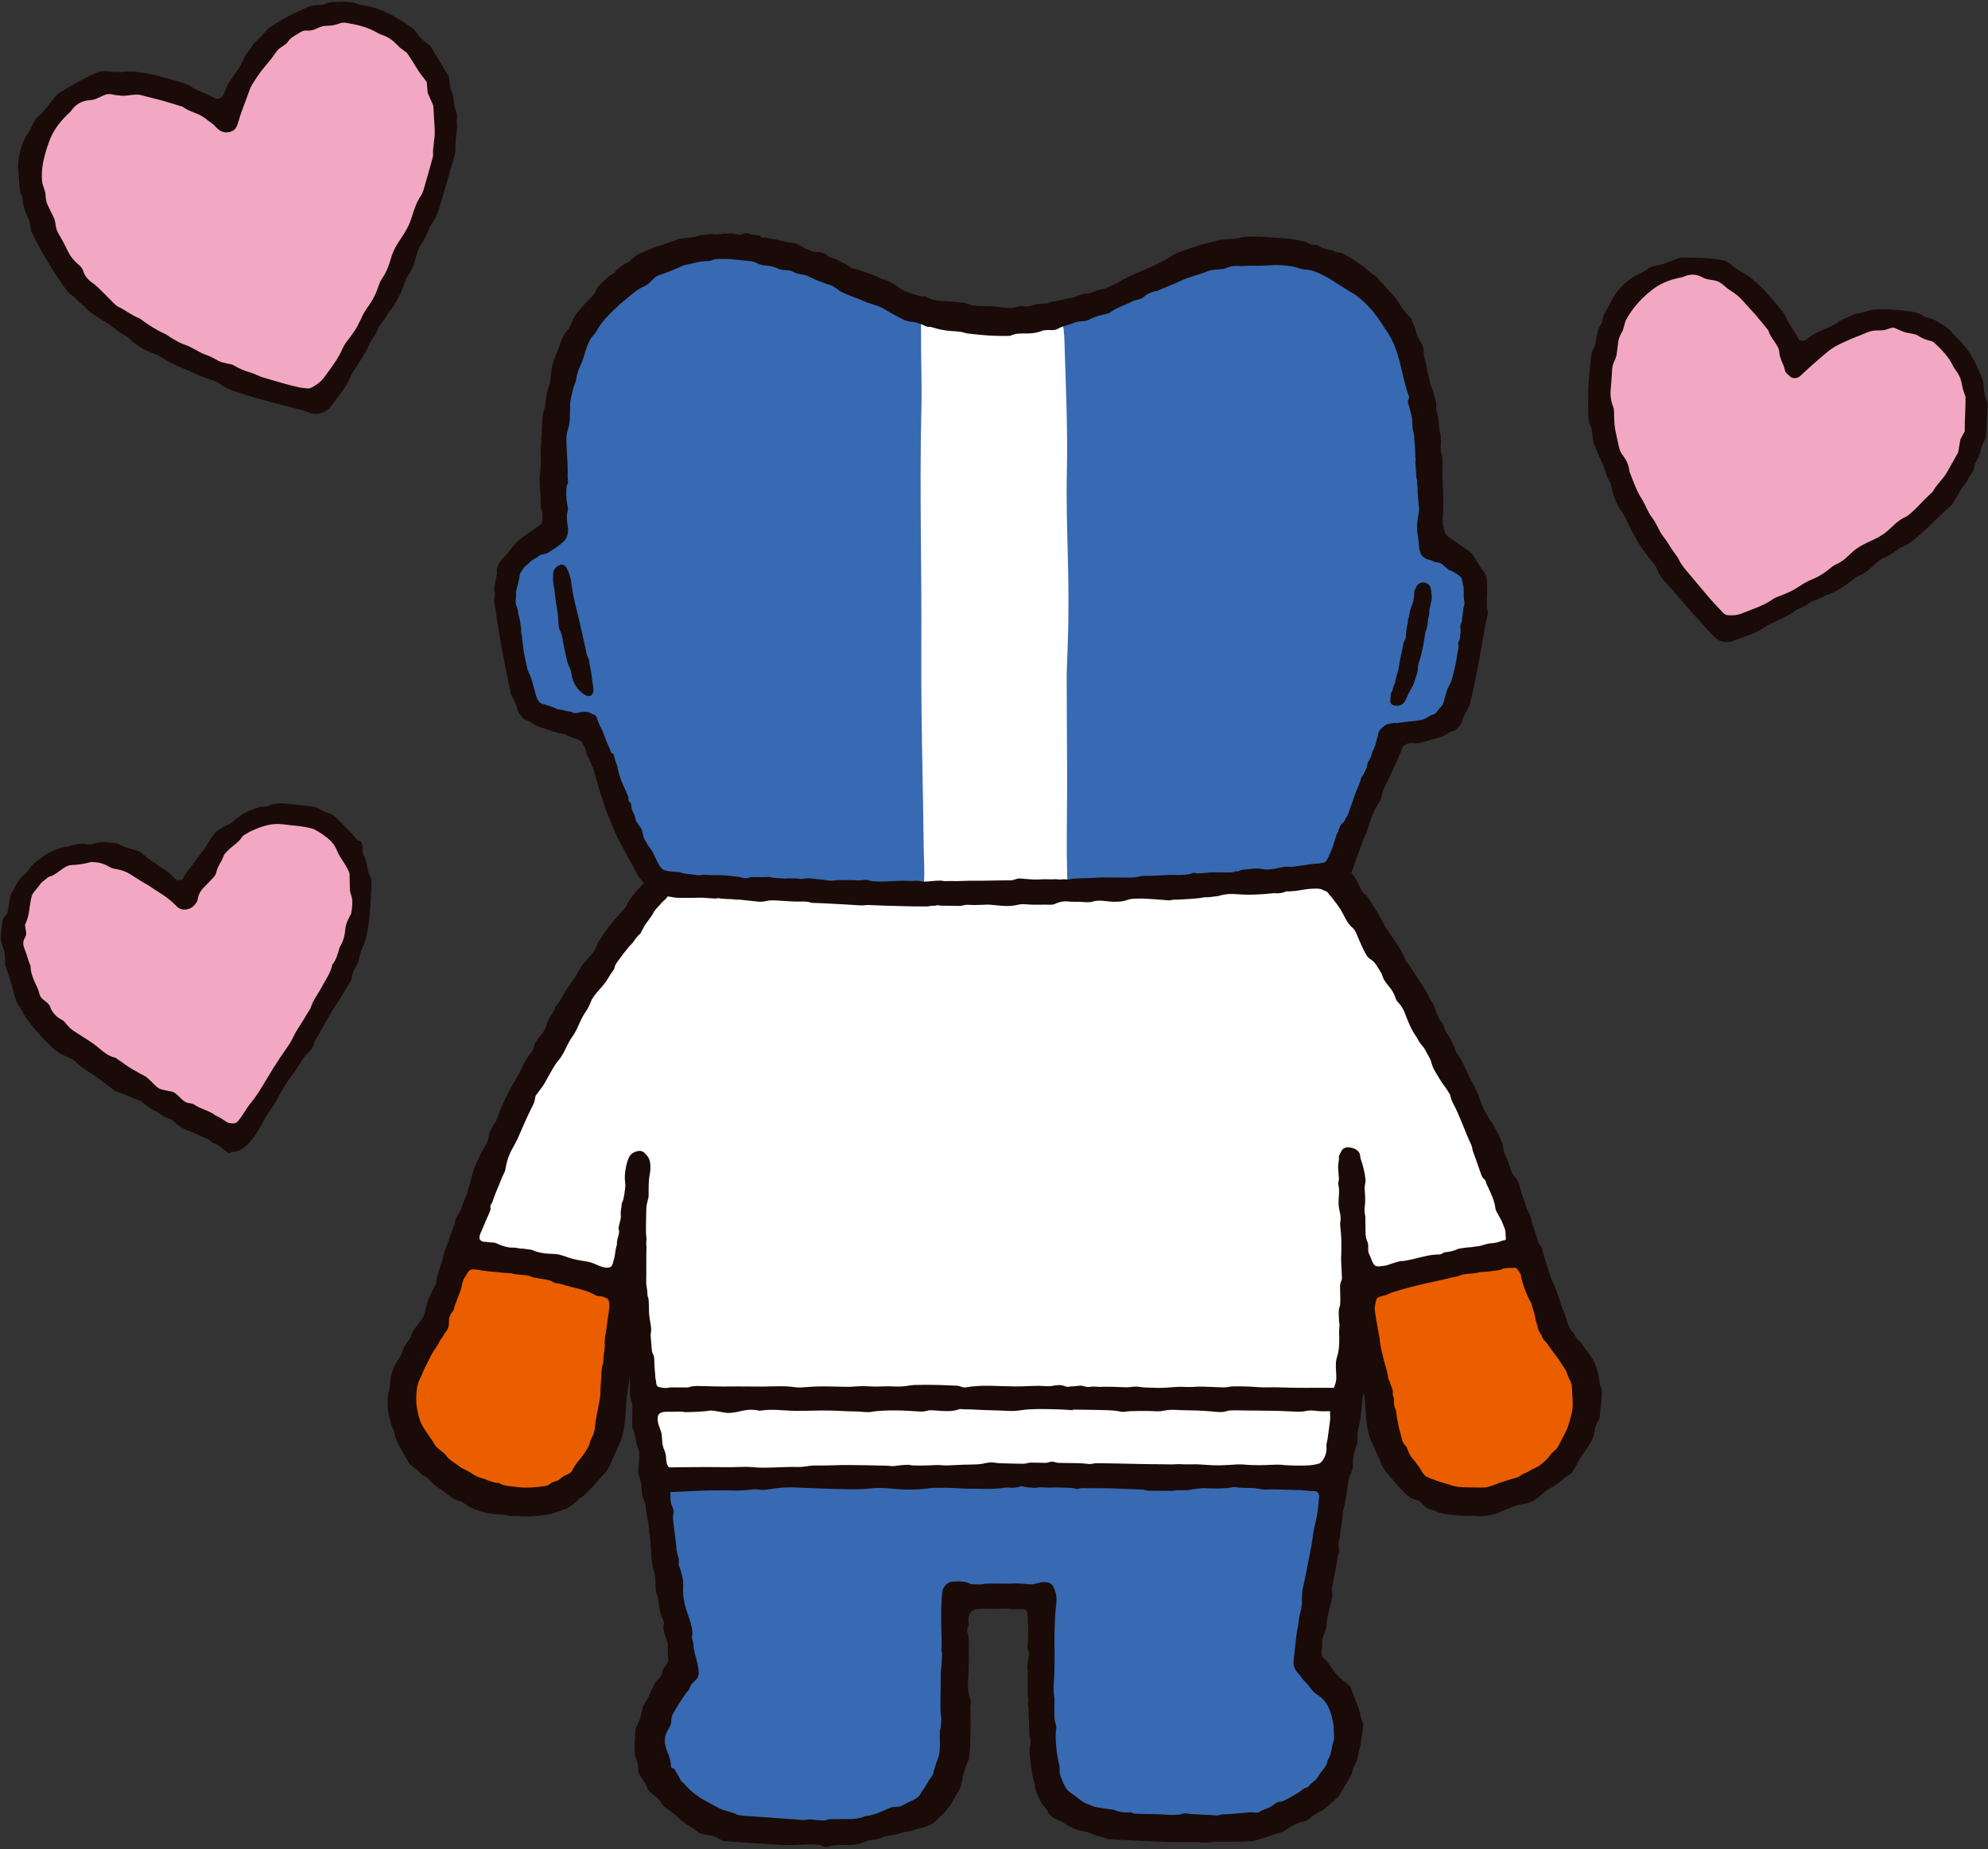 <?xml version="1.0" encoding="UTF-8"?><svg id="a" xmlns="http://www.w3.org/2000/svg" width="443" height="412" viewBox="0 0 443 412"><rect x="0" y="0" width="443" height="412" fill="#333333" stroke="none"/><defs><style>.b{fill:#fff;}.b,.c{fill-rule:evenodd;}.d{fill:#376ab2;}.c,.e{fill:#1a0b08;}.f{fill:#f2a8c3;}.g{fill:#ea5e00;}</style></defs><path class="f" d="M439.9,88.31c-1.41-6.17-4.81-13.05-11.14-14.9-1-.76-2.53-.87-3.75-1.17-1.3-.64-3.6-1.54-4.65-.76-4.83.48-10.28,2.57-14.18,5.43-2.37,1.21-4.62,5.65-6.56,5.28-1.28-4.58-2.28-7.19-5.04-10.9-3.87-4.67-8.22-10.09-14.43-11.17-1.78-.95-3.68-1.01-5.64-.16l.74,1.71-1.56-1.53c-2.65.59-4.81,1.57-6.8,3.13-6.45,4.48-7.89,11.78-9.47,18.75-.07,3.32-.95,6.12.37,9.46.02,3,.24,4.71,1.08,8.09,2.86,7.31,5.9,14.5,10.35,21.15,3.11,4.85,6.59,9.7,10.56,14.02,1.66,1.54,2.8,4.04,5.32,4.21,3.97.1,8.03-2.15,11.45-4.13,1.92-.73,3.83-1.49,5.52-2.66,4.13-2.25,8.71-4.59,12.03-7.82,2.75-2.22,6.24-2.78,8.78-5.58,6.86-5.02,14.04-11.46,15.76-20.22,0,0,1.12-2.08,1.12-2.08-.07-2.67.22-5.39.15-8.14Z"/><path class="f" d="M98.44,23.61c-.76-1.79-1.54-3.82-1.48-5.84-.73-1.12-1.46-1.88-2.2-3.02-3.47-6.71-12.25-12.12-19.72-11.21-1.35.59-2.43.24-3.87.65-.91.24-1.64.89-2.63.85-1.04-.12-2.27.32-3.23,1.05-3.91,2.4-7.19,6.76-9.84,10.54-2.32,3.1-2.97,7.86-4.62,11.04-.83.2-1.06-.26-1.5-.68-4.65-4.42-11.2-5.95-17.26-7.47-2.18-.6-3.82.31-5.88-.08-1.71-.57-3.7-.06-5.1.76-2.77.67-5.11.87-7.08,3.82-2.24,2.08-3.9,4.48-4.75,6.88,0,0,1.93.68,1.74.63-.18.09-2.19-.42-1.99.05-1.07,3.25-1.78,6.02-1.42,9.31.73,2.92,1.15,5.95,2.75,8.48.32,2.86,2.28,5.72,3.64,8.42.86,1.69,2.6,2.41,3.09,3.99,1.34,2.6,4.72,4.41,6.63,6.81,1.87,1.82,4.41,3,6.63,4.1.1-.13,1.02-1.53,1.03-1.49,0,0,0,0,0,.01-.02.53-.95,2.16-.1,2.18,1.93,1.45,4.65,2.61,6.73,4,8.26,4.12,16.83,7.76,25.8,10.18,7.69,3.17,11.26-3.31,14.37-9.39,2.79-4.14,6.1-9.16,7.98-13.94,2.21-3.48,2.75-7.52,5.15-10.68,1.98-2.49,2.38-6.48,4.17-9.09,2.83-6.5,3.77-13.76,2.97-20.86Z"/><path class="f" d="M79.84,198.07c.07-.37-.1-3.88-.19-4.15-2.1-3.92-3.74-8.23-7.88-10.29-5.55-2.5-13-2.66-17.97.64-1.13.48-1.79,1.99-2.98,2.76-1.42.96-2.66,2.58-3.33,4.32-.72,3.07-4.74,5.41-5.18,8.57-.34.59-.58.74-.76.8-.56.2-.74,0-.83-.08-2.99-3.11-7.2-5.09-10.79-7.49-1.16-.83-2.99-1.14-4.51-1.56-1.15-.81-3.81-1.63-5.59-1.32q-1.77.53-4.75.72c-1.7.35-3.05,1.97-4.4,2.52-2.5,1.01-3.77,2.98-5.27,5.31-.69,1.98-.5,4.53-1.44,6.29-.33,1.05-.21,1.65.02,2.86-1.47,2.75-.09,3.97.38,5.92.79,2.25.97,4.65,2.12,6.63.81,2.77,1.48,3.13,3.03,4.65.58,1.67,1.97,2.95,3.45,3.73,1.23,1.73,3.2,2.88,4.96,3.99,2.6,1.52,4.32,3.68,7.33,4.74,2.96,2.16,6.35,3.58,8.9,6.29,1.68,1.18,3.84.52,5.07,2.37,3.17,2.06,7.36,3.03,10.47,5.4,6.05,3.16,11.04-11.65,14.53-15.41,5.48-9.08,12.28-18.77,14.57-29.13,1.03-2.97,2.37-5.43,1.03-9.06ZM54.29,186.16s-.02-.01-.02-.01h.02Z"/><path class="e" d="M442.07,86.25c.01-.59-.11-1.22-.33-1.77-1.26-3.24-2.7-6.36-5.28-8.83-.43-.42-.93-.81-1.27-1.31-.97-1.42-2.51-2.02-3.85-2.91-.71-.46-1.52-.52-2.28-.76-1.54-1.19-3.37-1.29-5.16-1.5-2.19-.25-4.38-.31-6.44-.22-1.09.29-2.03.59-2.99.81-.58.13-1.17.17-1.71.46-1.04.58-2.23.83-3.19,1.56-.94.73-2.09,1.13-3.15,1.64-.71.35-1.46.6-2.14.98-.68.39-1.3.92-1.94,1.36-.46.31-1.39.18-1.6-.29-.73-1.68-2.05-3.02-2.74-4.74-.21-.55-.58-1.08-.96-1.55-1.17-1.42-2.35-2.82-3.58-4.17-.81-.91-1.71-1.76-2.64-2.53-.77-.66-1.6-1.29-2.49-1.72-1.12-.55-1.98-1.39-2.97-2.11-.33-.24-.7-.39-1.06-.59-3.16-.62-6.36-.67-9.53-.68-2.17.45-4.04,1.68-6.26,1.89-.37.03-.73.28-1.06.47-.68.41-1.31.93-2.03,1.23-.92.39-1.75.88-2.53,1.5-1.75,1.36-3.11,3.06-4.07,5.05-.68,1.42-1.71,2.69-1.84,4.37-.93,1.35-1.18,2.93-1.43,4.53-.11.76-.56,1.47-.88,2.22-.56,3.98-.81,7.99-.76,12.03.03,1.61-.12,3.24.73,4.74.08.6.16,1.21.24,1.81.07.6.07,1.19.33,1.77.6,1.29,1.06,2.62,1.71,3.9.72,1.44.96,3.11,1.8,4.53.21.35.33.72.41,1.13.38,2.02,1.12,3.91,2.34,5.56.6.84.97,1.78,1.4,2.69.71,1.47,1.46,2.9,2.32,4.29.85,1.38,1.98,2.83,3.01,4.11.38.47.84.96,1.01,1.52.66,2.02,2.44,3.5,3.74,5.05,2.49,2.97,5.09,5.84,7.69,8.7.54.6,1.1,1.21,1.72,1.73,1,.85,2.18.97,3.4.77,2.56-1.02,5.53-1.73,7.77-3.43.62-.46,1.42-.68,2.11-1.05,1.39-.72,2.87-1.27,4.16-2.26.92-.71,2.17-.92,3.1-1.68,1.09-.89,2.59-1.01,3.73-1.82,2.3-.72,4.29-1.97,6.14-3.49.46-.37.93-.76,1.48-.97,1.14-.42,2.05-1.17,2.94-1.97.88-.79,1.72-1.69,2.82-2.13,1.33-.52,2.39-1.4,3.53-2.18,1.71-.62,3.07-1.76,4.4-2.95,2.36-2.11,4.45-4.28,6.81-6.39.43-.39.6-.88.93-1.36.77-1.15,1.25-2.38,2.18-3.4.26-.3.51-.63.64-1,.35-.94,1.26-1.61,1.4-2.61.2-1.44,1.26-2.49,1.46-3.9.14-1.02.76-1.84,1.21-3.01.05-.96.11-2.17.16-3.37.07-1.42.13-2.82.18-4.11-.46-1.27-.85-2.41-.83-3.66ZM437.88,95.99c-.43.8-.71,1.33-1.04,1.93-.14.91-.31,1.89-.49,2.87-.58,1.05-1.15,2.09-1.75,3.12-.38.7-.75,1.4-1.21,2.05-.79,1.14-1.85,2.06-2.52,3.31-.18.34-.51.6-.8.87-1.47,1.34-2.64,2.76-4.12,4.07-.45.39-.91.81-1.44,1.04-1.67.73-2.69,2.03-4.04,3.16-1.09.92-2.3,1.55-3.56,2.11-1.44.66-2.85,1.35-4.06,2.41-1.17,1.06-2.1,2.13-3.6,2.76-.72.3-1.33.87-1.94,1.35-1.1.88-2.28,1.56-3.58,2.09-.55.21-1.08.49-1.59.77-1.02.6-1.99,1.31-3.06,1.84-1.05.54-2.19.91-3.28,1.36-.35.16-.71.37-1.02.59-1.97,1.36-4.49,2.11-6.68,3.01-.94.39-1.93.45-2.93.39-.43-.03-.8-.13-1.1-.45-.97-1.02-1.98-2.05-2.91-3.12-1.6-1.84-3.15-3.74-4.72-5.6-.8-.94-1.76-2.01-2.28-3.14-.42-.91-1.16-1.67-1.69-2.52-.54-.87-1.19-1.93-1.81-2.7-1.04-1.3-1.47-2.9-2.49-4.2-1.01-1.27-1.48-2.87-2.36-4.25-1.21-1.89-1.9-4.03-2.73-6.1-.09-1.48-.79-2.7-1.67-3.86-.5-.68-.62-1.47-.8-2.27-.8-3.58-.83-3.57-.92-5.96v-.62c-.03-.39-.04-.8-.07-1.21-.51-1.34-.84-2.7-.7-4.15.14-1.6.24-3.22.34-4.82.05-.62.25-1.17.51-1.72.25-.54.46-1.09.52-1.71.08-.8.21-1.6.3-2.4.09-.81.39-1.55.81-2.23.52-.85.49-1.92.97-2.81,1.25-2.31,2.91-4.25,4.88-5.93.3-.26.62-.5.93-.75,1.59-1.25,3.52-2.11,5.88-2.64.38-.09.79-.13,1.15-.29,1.34-.58,2.68-.63,4.03.09.35.18.72.37,1.12.46.97.24,2.02.2,2.9.75.85.54,1.56,1.33,2.41,1.85,1.06.63,1.98,1.38,2.78,2.32.93,1.09,1.94,2.1,2.87,3.18.93,1.09,1.81,2.2,2.72,3.31.39,1.4,1.47,2.43,2.11,3.7.2.37.33.73.34,1.15.05,1.46,1,2.65,1.26,4.06.12.6.73.94,1.15,1.38.47.51,1.6.5,2.19-.05,2.02-1.9,4.11-3.74,6.23-5.51.92-.76,1.94-1.33,3.03-1.84,1.43-.67,2.87-1.3,4.37-1.85.73-.28,1.44-.68,2.2-.85.76-.18,1.59-.17,2.38-.18.63-.01,1.18-.22,1.73-.42.38-.14.77-.26,1.17-.11.75.29,1.46.68,2.2.92.77.24,1.59.3,2.36.51.38.09.73.33,1.08.54.7.43,1.46.7,2.24.87.41.08.75.25,1.06.55,1.64,1.52,3.19,3.14,4.15,5.22.17.35.43.68.67,1.01.75,1.01,1.12,2.14,1.31,3.37.12.79.47,1.55.71,2.27.07,2.68-.2,5.29-.16,7.64Z"/><path class="e" d="M101.87,27.89c-.11-.47-.09-.97-.06-1.44.04-.6.07-1.15-.17-1.67-.36-.73-.43-1.5-.51-2.26-.07-.73-.15-1.43-.46-2.08-.31-.66-.38-1.35-.47-2.1-.05-.41-.1-.84-.19-1.3l-4.12-6.82c-1.22-.91-2.24-1.67-2.98-2.83-.31-.5-.77-.97-1.31-1.34-3.46-2.39-6.5-4.13-10.13-4.79-.16-.04-.33-.06-.5-.09-.51-.07-1.03-.16-1.51-.35-1.28-.51-2.55-.46-3.89-.4-.46.02-.92.06-1.4.04-.61,0-1.15.2-1.74.4-.26.09-.52.19-.78.25-.02.01-.04.01-.06.01-1.91-.16-3.55.64-5.13,1.41l-.5.24c-2.08,1-4.15,2.19-6.14,3.53-.22.25-.47.52-.71.78-.53.58-1.04,1.14-1.59,1.67-.11.12-.24.24-.36.35-.36.32-.69.63-.92,1.03-.26.46-.57.88-.88,1.3-.45.6-.91,1.23-1.17,1.93-.33.89-.87,1.67-1.39,2.44-.2.3-.41.58-.6.89-.19.29-.4.58-.6.87-.29.4-.58.82-.82,1.25-.26.48-.46,1-.66,1.5-.11.29-.22.56-.33.83-.16.35-.55.67-1,.81-.36.11-.68.1-.92-.05-.79-.5-1.67-.87-2.54-1.22-.97-.41-1.96-.82-2.85-1.43-.46-.32-1.04-.58-1.79-.79-1.85-.57-3.84-1.15-5.83-1.65-1.3-.32-2.63-.57-3.96-.72-.93-.11-2.15-.22-3.32-.09-.97.12-1.91.04-2.83-.05-.41-.04-.82-.09-1.23-.1-.3-.01-.58.01-.89.05-.14.01-.27.02-.41.04-3.27,1.26-6.25,3.05-9.26,4.92-.72.68-1.35,1.51-1.96,2.32-.81,1.07-1.64,2.16-2.77,3-.25.2-.42.53-.58.84l-.09.15c-.14.27-.27.57-.4.84-.21.5-.45,1.02-.77,1.46-.62.88-1.1,1.79-1.45,2.78-.81,2.22-1.08,4.5-.79,6.81.06.46.09.93.11,1.39.07,1.24.14,2.42.76,3.52.01.02.01.06.01.09-.06,1.74.67,3.3,1.36,4.8.25.55.32,1.15.4,1.75.02.26.06.52.11.78,1.84,3.87,4.01,7.61,6.44,11.16.14.2.27.4.41.6.48.73.98,1.48,1.6,2.11.38.37.88.61,1.25.98.27.29.53.6.82.87.62.58,1.39,1.09,1.96,1.74.52.6,1.09.97,1.76,1.41.72.48,1.48.98,2.24,1.41.71.4,1.35.91,1.98,1.39.74.58,1.51,1.18,2.38,1.6.4.19.74.45,1.1.82,1.62,1.64,3.45,2.55,5.44,3.29.86.31,1.61.77,2.34,1.22.2.12.41.25.61.37,1.76,1.04,3.25,1.54,4.71,2.19l.5.24c1.43.63,2.9,1.3,4.44,1.79l.3.09c.57.17,1.17.35,1.61.71,1.45,1.14,3.24,1.76,4.95,2.23.4.1.79.35,1.19.46,3.96,1.15,8.02,2.19,11.95,3.2l.42.1c.78.2,1.7.71,2.62.82,1.24.16,2.34-.25,3.51-1.25.35-.47.73-.97,1.12-1.46,1.41-1.84,2.89-3.74,3.76-5.95.2-.51.52-.98.84-1.43.17-.25.36-.51.51-.77.26-.43.53-.87.82-1.29.63-.99,1.29-2.01,1.71-3.12.22-.58.58-1.1.94-1.61.36-.53.74-1.09.95-1.71.27-.77.77-1.41,1.26-2.05.42-.55.87-1.12,1.13-1.75.01-.02.01-.04.02-.05,1.55-1.8,2.74-3.97,3.65-6.65.19-.56.42-1.25.83-1.77.83-1.08,1.24-2.33,1.55-3.42.05-.19.1-.38.15-.57.29-1.05.58-2.15,1.25-3.05.69-.94,1.15-2.01,1.59-3.04.12-.31.26-.61.4-.92,1.23-1.55,1.8-3.34,2.34-5.18.41-1.44.84-2.88,1.26-4.32.53-1.82,1.07-3.66,1.6-5.48v-.06c.19-.58.36-1.18.37-1.76.02-1.36.05-2.91.32-4.45.09-.48.09-.87.01-1.19ZM96.7,31.78c-.12.84-.26,1.72-.19,2.6.02.38-.09.77-.2,1.14l-.04.17c-.53,1.88-1.13,4.03-1.75,6.14l-.02.06c-.17.61-.36,1.24-.73,1.76-.94,1.36-1.45,2.94-1.93,4.45-.07.26-.16.53-.25.79-.51,1.54-1.34,2.88-2.08,3.99-.92,1.35-1.85,2.81-2.33,4.48-.42,1.5-.98,3.21-2.06,4.72-.4.55-.62,1.23-.86,1.88-.04.14-.09.29-.14.42-.51,1.43-1.23,2.77-2.13,3.98-.37.51-.71,1.04-1.02,1.61-.22.43-.43.87-.64,1.31-.35.71-.69,1.44-1.12,2.12-.42.69-.92,1.35-1.4,2-.3.37-.58.76-.86,1.14-.22.32-.42.68-.6,1.09-.92,2.12-2.31,4.01-3.66,5.83l-.51.69c-.58.81-1.38,1.45-2.55,2.11-.37.2-.71.3-1.04.3-.12,0-.25-.01-.37-.04-.42-.1-.83-.05-1.24-.15-1.12-.25-2.24-.5-3.36-.81-1.65-.46-3.32-.95-4.94-1.43-.95-.29-1.9-.84-2.84-1.12-1.39-.4-2.62-.92-3.72-1.59-.56-.33-1.2-.29-1.84-.5-.41-.15-.84-.16-1.25-.35-.41-.19-.81-.4-1.19-.62-.57-.31-1.17-.64-1.79-.83-.88-.29-1.69-.73-2.47-1.18-.74-.41-1.51-.84-2.36-1.12-1-.32-1.9-.86-2.77-1.36-.64-.38-1.3-.92-2-1.22-1.64-.72-3.12-1.71-4.58-2.73-.27-.2-.48-.43-.79-.56-.38-.17-.77-.32-1.13-.53-.73-.4-1.55-.88-2.24-1.33-.4-.26-.83-.51-1.25-.68-.21-.09-.38-.2-.56-.35-.62-.52-1.23-1.22-1.81-1.77-.98-.94-1.88-1.97-2.93-2.84-.45-.37-.94-.66-1.38-1.08-.47-.46-.88-.98-1.1-1.6-.11-.35-.2-.67-.41-.97-.16-.21-.22-.37-.42-.53-.98-.82-1.87-1.7-2.48-2.83-.58-1.1-1.08-2.19-1.69-3.26-.24-.42-.47-.83-.72-1.25-.36-.64-.5-1.31-.57-1.9-.09-.57-.2-1.19-.51-1.77-.21-.41-.41-.83-.61-1.24-.19-.36-.36-.72-.53-1.08-.38-.73-.57-1.57-.6-2.55,0-.53-.19-1.02-.37-1.55-.17-.47-.35-.98-.4-1.51-.2-2.67.27-4.79,1.18-7.65.09-.3.2-.6.31-.89l.12-.32c.74-2.07,2.05-3.98,3.96-5.87.1-.09.19-.17.29-.26.24-.21.45-.41.61-.63,1-1.45,2.31-2.22,3.96-2.36.4-.04.86-.09,1.28-.22.33-.11.66-.26.98-.4.71-.31,1.43-.76,2.23-.77.53-.02,1.1.19,1.65.25.57.07,1.15.14,1.71.12,1.46-.05,2.64-.46,3.91-.1.78.22,1.6.42,2.38.61.72.17,1.46.36,2.19.56,1.05.3,2.11.62,3.14.94.46.15.92.29,1.38.43.02,0,.05.01.06.02,1.48,1.15,3.39,1.35,4.89,2.49.48.36.95.73,1.46,1.07.72.48,1.02,1.05,1.71,1.57.78.58,1.53.67,2.43.48,1.33-.29,1.65-1.31,2-2.54.64-2.28,1.61-4.41,2.36-6.66.35-1.08,1.04-2,1.9-3.31.78-1.19,1.82-2.32,2.99-3.79.19-.25.37-.51.55-.77.31-.45.63-.92,1.03-1.3.61-.61,1.48-.94,2.02-1.57.14-.16.24-.36.37-.52.46-.53,1.14-.95,1.76-1.29.47-.27.89-.62,1.44-.78.35-.1.67-.05,1.02-.04,1.08.06,2.1-.62,3.1-.94.42-.14.89-.14,1.34-.15.82-.01,1.64-.17,2.59-.52.47-.17.94-.22,1.41-.14,2.22.37,4.79.88,7.06,2.27.31.19.68.31,1.03.45l.17.06c1.23.43,2.27,1.17,3.31,2.29.38.43.88.78,1.36,1.13.21.16.42.31.62.46l.04.04c.92,1.29,1.71,2.62,2.49,3.88.66,1.08,1.28,1.67,1.92,2.62.01.02.02.06.02.09l.2,2.31,1.24,2.83s.01.04.01.05l.06,1.09c.06.91.12,1.82.17,2.73l.04.53c.04.66.07,1.34.05,2.02-.02.61-.11,1.2-.2,1.8Z"/><path class="e" d="M82.42,195.18c-.66-1.5-.59-3.2-1.38-4.67-.29-.52-.22-1.19-.24-1.81-.01-.38-.18-.77-.32-1.15-.07-.18-.79-.22-.91-.38-1.35-1.78-2.93-3.22-4.5-4.82-.58-.59-1.21-1.05-2.02-1.23-1-.24-1.81-.88-2.9-1.34-1.82-.22-3.82-.47-5.83-.68-1.61-.17-3.22-.2-4.75.54-.34.16-.79.04-1.19.09-1.1.17-3.66,1.19-4.45,1.77-.66.49-1.34.93-1.93,1.5-.76.71-1.78.93-2.6,1.52-.49.34-1.01.47-1.39.94-.53.62-.95,1.33-1.4,1.99-.47.66-.77,1.42-1.31,2.05-1.19,1.39-2.02,2.77-3.2,4.17-.52.63-.93,1.33-1.3,2.05-.22.42-1.25.55-1.6.22-.75-.68-1.43-1.47-2.26-2.02-.84-.55-1.73-1.01-2.48-1.71-1.14-.49-1.96-1.43-2.91-2.15-.5-.38-1.06-.58-1.65-.72-1.17-.29-2.34-.6-3.39-1.23-.17-.09-.37-.17-.56-.2-1.8-.22-3.6-.55-5.35.16-.58.24-1.26-.04-1.86-.05-1.22-.04-2.4.13-3.53.62-1.25.03-2.36.47-3.46.98-.55.25-1.4.66-1.9,1.04-1.12.87-2.6,1.69-3.33,2.99-.41.7-1.3,1.34-1.85,1.93-.58.6-.97,1.3-1.31,2.05-.26.55-.62,1.05-.98,1.67-.24,1.31-.49,2.73-.72,4.12-.31.55-.68.79-.98,1.34-.34,1.17-.3,2.41-.5,3.62-.25,1.48.72,2.74.88,4.15.09.81.07,1.63.09,2.55.55,1.65,1.21,3.36,1.65,5.13.26.98.47,1.97.87,2.91.56,1.31,1.05,1.43,1.54,2.76,1.57,2.4,3.54,4.63,5.54,6.67.85.88,1.75,1.67,2.82,2.27.88.49,2.26.98,3.1,1.55,1.5,1.71,3.57,2.61,5.31,3.96,1.14.87,2.61,1.94,3.73,2.81,1.36.37,2.87,1.01,4.15,1.61.71.34,1.29.39,1.94.93.81.66,2.05,1.6,2.97,1.98,1.12.47,1.77,1.33,2.98,1.61.59.14,1.02.62,1.47,1.04.89.85,1.94,1.36,3.11,1.77,1.33.47,2.55,1.18,3.87,1.68.54.21.94.83,1.5,1.01,1.42.46,2.11,1.5,3.33,2.19.38-.12.76-.29,1.16-.33,1.29-.13,2.23-.85,3.1-1.75,1.14-1.19,2.07-2.52,2.81-3.98.83-1.65,1.85-3.14,2.87-4.66,1.12-1.69,1.92-3.6,3.1-5.25.94-1.33,2.07-2.78,2.89-4.19.41-.72.88-1.36,1.44-1.96.71-.73,1.36-1.26,1.59-2.3.04-.21.07-.42.17-.59,1.59-2.6,2.93-5.37,4.62-7.9,1.25-1.86,2.35-3.81,3.53-5.71.16-1.01.33-2.02.96-2.87.38-.5.56-1.08.72-1.67.2-.8.29-1.65.66-2.35.58-1.12.89-2.27,1.13-3.48.71-3.64.83-7.32,1-11.01.04-.6-.05-1.22-.3-1.8ZM78.44,202.33c-.05.41-.12.81-.18,1.22-.56,1.08-1.18,2.14-1.3,3.4-.13,1.44-.43,2.83-1.25,4.06-.42,1.35-.7,2.78-1.65,3.9-.35,1.85-1.48,3.33-2.32,4.95-.85,1.61-2.03,3.04-2.56,4.83-.79,1.19-1.44,2.45-2.24,3.64-.68,1-1.29,2.07-1.81,3.16-.63,1.29-1.65,2.56-2.44,3.75-1.23,1.86-2.43,3.75-3.56,5.67-1.04,1.76-2.09,3.48-3.4,5.05-1.02,1.23-1.69,2.76-2.8,3.95-.29.31-.67.45-1.1.39-.39-.04-.84-.03-1.17-.22-.87-.5-1.64-1.15-2.6-1.51-1.44-1.15-3.32-1.42-4.82-2.47-.31-.22-.77-.25-1.17-.31-.62-.11-1.12-.43-1.55-.85-.59-.56-1.12-1.18-1.93-1.64-.49-.09-1.08-.22-1.65-.34-.59-.12-1.21-.21-1.71-.56-1-.72-2.13-2.27-3.22-2.78-.89-.42-1.75-.97-2.64-1.46-1.05-.59-2.14-1.51-3.16-2.13-.18-.11-.31-.31-.5-.35-1.65-.33-2.82-1.46-4.08-2.49-1.23-1.01-2.65-1.8-3.99-2.69-.67-.45-1.39-.84-1.97-1.38-.43-.39-.91-.98-1.3-1.43-.39-.46-1.19-.73-1.64-1.14-.3-.28-.59-.56-.84-.88-.24-.33-.49-.67-.6-1.05-.43-1.59-2.26-1.65-2.55-3.33-.14-.79-.59-1.51-.91-2.26-.56-1.31-1.01-2.35-1.02-3.82-.52-1.1-.75-2.32-1.22-3.44-.43-1.05-.62-1.89-.04-2.82.34-.54.35-1.14.18-1.77-.09-.37-.1-.77-.16-1.17,1.13-2.03.88-4.4,1.59-6.63.43-.8,1.23-1.5,1.78-2.34.33-.51,1.1-.97,1.55-1.39.13-.14.31-.28.51-.31,1.6-.39,2.93-2.14,4.51-2.55q2.83-.14,4.82-.73c.33.03.72.07,1.13.09,1.01.07,2.06.47,2.95,1.02.53.33,1.13.41,1.72.52,1,.18,1.92.51,2.81,1.05,1.19.73,2.35,1.54,3.58,2.22,1.05.59,2.02,1.33,3.06,1.96,1.38.84,2.64,1.82,3.77,3.01.75.77,1.76.92,2.8.55.8-.28,1.33-.89,1.75-1.61.09-.17.14-.38.17-.58.16-1.05.68-1.9,1.42-2.64.72-.71,1.44-1.43,2.11-2.19.26-.29.52-.67.59-1.04.29-1.47,1.19-2.38,1.65-3.74.12-.35.46-.66.73-.96,1.1-1.18,2.51-1.85,3.39-3.27.2-.31.63-.49.97-.7.34-.22.68-.42,1.05-.59,2.22-1,4.45-1.82,6.97-1.5,2.39.33,4.82.35,7.11,1.13.7.43,1.42.81,2.07,1.29,1.33.96,2.34,1.88,2.95,3.43.67,1.69,2.14,3.24,2.8,5.05.03,1.13.04,2.35.08,3.58.03.39.11.81.25,1.18.38,1,.34,2.01.21,3.02Z"/><path class="b" d="M184.68,408.32c-15.57-.78-30.48,1.43-39.39-14.15-1.92-6.1.25-12.12,3.27-17.5,1.97-2.02,4.01-6.43,3.29-9.46-.17-.96-.34-1.91-.51-2.87-2.14-12.08-4.15-24.19-5.73-36.36-.78-6.02-1.46-12.06-1.98-18.11-.16-1.83.23-4.49-1.41-5.79-1.4-1.11-3.67-.7-4.6.81-1.06,1.72-.4,4.99-.59,6.94-.49,4.94-1.91,9.89-4.71,14.04-3.73,5.52-9.75,8.98-16.45,9.06-8.04.1-14.57-4.2-20.41-9.26-14.73-12.78,3.24-29.86,6.08-44.1,9.38-30.39,26.96-63.04,45.96-84.76-8.16-9.27-10.16-21.98-15.19-33.07-1.63-2.11-4.8-2.74-6.93-3.39-4.35-1.35-6.99-1.41-8.49-6.46-1.2-9.72-7.53-23.42-.02-30.47,2.52-2.75,8.15-3.71,6.98-9.94-3.18-31.69,8.34-58.5,39.54-58.3,32.6,3.65,43.75,25.61,82.94,12.29,50.19-27.68,74.35-3.48,72.26,49.92,2.53,10.31,12.52,4.06,9.3,21.65-2.23,8.94-.96,23.76-13.08,23.48-.76-.09-3.59.28-4.89,2.19-4.19,10.02-8.86,19.66-12.17,30.22,17.96,26.75,33.66,56.36,43.73,87.05,1.75,4.99,3.57,10.15,5.46,15.21,2.38,3.78,6.49,7.27,6.51,11.63.36,4.99-.79,10.01-3.51,14.22-5.77,8.93-17.79,13.55-28.03,10.59-5.22-1.51-9.52-5.07-12.01-9.89-1.48-2.87-2.52-6.29-2.69-9.53-.09-1.68.69-3.42,0-5.01-.83-1.91-3.49-3.59-5.5-2.41-1.86,1.1-1.39,2.81-1.27,4.51.17,2.42-.64,5.09-1.02,7.48-.87,5.39-1.73,10.77-2.6,16.16-1.72,10.63-3.45,21.27-5.28,31.88-.51,4.24,2.99,7.55,5.86,10.11,2.59,2.32,3.14,6.36,2.95,9.76-.21,3.72-1.57,7.37-3.76,10.37-2.4,3.29-5.23,4.52-8.62,6.4-11.63,6.45-38.11,5.36-49.8-.16-10.14-7.07-4.38-31.12-6.1-43.08.08-6.7-7.67-4.26-12.07-5.06-9.16.57-7.13,6.1-7.31,11.54.07,4.69-.22,9.6.42,14.05,1.82,21.31-8.11,25.96-28.41,27.55Z"/><path class="d" d="M305.19,173.3c2.05-2.54,2.33-11.26,5.96-10.62,4.75-.09,11.7-1.6,12.47-7.28,2.94-7.35,3.89-15.5,4.11-23.22.61-4.01-2.51-5.74-5.39-7.61-1.17-.86-2.22-.83-3.52-1.32-1.41-.32-.99-2.21-1.16-2.76-.53-10.24.19-20.68-2.33-30.91-1.28-23.28-21.99-36.48-44.18-31.05-14.61,3.29-27.29,13.13-42.48,14.23-28.98,5.68-54.33-27.37-82.81-12.56-21.92,11.18-22.13,36.2-20.84,57.55-.62,4.92-8.42,4.23-10.32,9.08-2.95,9.15.82,19.32,3.17,28.26,1.09,4.28,5.06,3.77,8.11,4.88,1.55.92,4.14-.26,5.64.64,1.31,2.66,2.06,6.1,3.82,8.45,2.06,5.8,7.82,28.54,15.6,26.8,13.9,1.58,28.08,1.57,42.1,1.79,33.07.57,66.56-.16,99.78-3.63,5.17.71,5.49-6,7.21-9.37,2.75-2.99,3.03-7.94,5.05-11.34Z"/><path class="b" d="M237.94,143.26c-.08,2.33-.17,4.67-.25,7,.03,7.38.07,14.74.1,22.08.03,6.07-.11,12.13-.06,18.19.01,1.6.04,3.2.08,4.8.05,1.74.41,2.01-1.2,2.62-2.38.91-5.57.5-8.06.47-4.04-.05-8.12-.77-12.14.02-2.65.52-5,.27-7.69.3-2.11.02-2.98.01-2.82-2.36.17-2.46-.03-5.01-.06-7.49-.06-4.99-.15-9.99-.24-14.99-.18-9.91-.35-19.85-.29-29.82.11-17.49-.43-35.04.01-52.7.14-5.56-.09-11.18-.08-16.79,0-2.04.05-4.08.02-6.12,3.35-1.49,6.41,1.49,9.74,2.36,3.22.84,7.45,1.23,10.75.78,2.78-.38,5.38-1.5,8.04-2.26,3.45-.98,3.37,5.4,3.45,8.04.29,9.23.71,18.45.5,27.64-.28,12.69.74,23.32.2,38.2Z"/><path class="d" d="M294.16,376.13c-7.41-5-2.5-13.91-2.32-21.97,1.01-4.31,1.88-9.68,2.82-14.83,3.11-10.43-2.33-8.63-9.57-9-45.06-.16-90.52-1.03-135.74.55-2.56.55-1.44,4.32-.79,5.9-.36,4.38.86,8.42,1.3,12.65.92,5.2,2.02,10.95,2.97,16.18-.24,2.62,2.36,5.85.74,7.99-3.3,4.77-8.35,10.95-6.28,17.27.84,1.24.24,3.94,1.87,4.44,7.69,14.39,36.51,13.8,49.62,9,20.35-4.35,9.4-35.51,13.11-50.09,2.17-1.09,4.85.86,7.16.35,4.25-.72,8.58.4,12.56-.32,2.95-1.11,2.28,2.24,2.14,4.34.71,11.76-4.99,41.31,8.96,45.17,10.09,2.32,33.5,4.32,42.32-.58,11.39-2.44,19.43-19.32,9.15-27.06Z"/><path class="g" d="M133.5,287.26c-8.96-3.7-19.09-5.36-28.48-5.89-3.53,1.04-3.13,4.48-4.43,7.22-4,13.5-17.43,23.37-2.14,37.01,18.4,15.09,37.09,6.67,36.97-17.4-.77-4.76,5.71-21.12-1.92-20.93Z"/><path class="g" d="M345.32,297.68c-7.88-20.43-2.21-18.1-24.88-13.92-4.92,2.11-16.03.95-15.61,8.4.7,4.95,1.96,12.15,4,18.11.91,15.21,9.43,26.75,25.74,21.67,16.22-3.23,23.57-22.36,10.75-34.26Z"/><path class="c" d="M131.91,154.77c-.57.66-1.45.23-2.12-.31-.31-.25-.57-.51-.76-.7-.51-.55-.94-1.19-1.24-1.89-.2-.45-.3-.94-.4-1.44-.1-.51-.15-1.03-.37-1.5-.12-.25-.26-.47-.36-.72s-.18-.49-.24-.76c-.31-1.27-.59-2.55-.84-3.84-.19-.94-.26-1.99-.67-2.85-.12-.27-.26-.53-.34-.82-.04-.21-.08-.41-.1-.64-.09-1.21-.09-2.44-.35-3.65-.25-1.25-.38-2.53-.53-3.8-.07-.86-.29-1.68-.36-2.53-.02-.25.03-.49.03-.72s-.02-.45-.01-.68c0-.57.22-1.13.68-1.52.29-.25.63-.47,1.02-.57.68-.18,1.15.39,1.43.92.14.29.26.6.38.9.14.43.3.8.38,1.25.08.37.14.76.19,1.15.19,1.33.4,2.67.72,3.98.77,3.18,1.53,6.28,2.2,9.46.12.6.25,1.17.39,1.77.1.45.13.88.4,1.27.12.18.18.35.22.57.07.66.17,1.31.33,1.95.23,1.09.32,2.2.48,3.28.11.76.41,1.74-.15,2.4Z"/><path class="c" d="M331.52,136.23v-.08c-.05-.4-.19-.77-.19-1.18-.02-.59,0-1.2.02-1.79.02-.82.07-1.65.04-2.49-.02-1.18.04-2.42-.75-3.32-.79-.86-1.54-2.37-2.2-3.38-.73-1.15-1.71-1.56-2.78-2.34-.27-.2-.57-.43-.85-.63-.6-.47-1.21-.78-1.85-1.24-.4-.3-.84-.7-1.02-1.22-.02-.13-.04-.23-.08-.34-.02-.21-.04-.39-.11-.59-.04-.1-.07-.23-.09-.34,0,0-.02-.02-.02-.04-.32-1.35-.03-2.78-.03-4.15,0-.57.02-1.14,0-1.71,0-2.52-.21-5.02-.19-7.54,0-.67.09-1.77-.13-2.42-.1-.32-.16-.63-.27-1,.02-.63.04-1.28.09-1.96.02-.21-.02-.45-.04-.66-.02-.3-.02-.57-.04-.84-.04-.34-.2-.68-.24-1.02-.04-.39-.12-.8-.14-1.19,0-.11.02-.24.02-.34,0-.18-.07-.34-.09-.51-.13-.75-.16-1.49-.43-2.21-.23-.61-.03-1.3-.14-1.96-.04-.22-.04-.43-.13-.63-.08-.23-.12-.48-.21-.72-.12-.46-.25-.94-.38-1.41-.05-.25-.19-.44-.3-.66-.14-.31-.21-.69-.3-1.01-.1-.38-.19-.75-.27-1.14-.05-.32-.1-.66-.21-.97-.09-.21-.16-.39-.19-.63-.02-.19-.02-.35-.07-.52-.02-.16-.09-.32-.09-.48,0-.32-.12-.63-.19-.93-.09-.36-.21-.68-.3-1.03-.07-.32-.07-.63-.09-.97-.07-.78-.16-1.65-.61-2.3-.27-.43-.53-.84-.73-1.31-.48-1.09-.61-2.23-1.18-3.27-.18-.3-.07-.6-.3-.82-.95-.89-1.95-2.11-2.6-3.23-.97-1.71-2.49-3.01-3.74-4.51-.27-.34-.52-.38-.78-.74-.19-.27-.38-.61-.68-.82-.55-.43-1.2-.74-1.71-1.27-.25-.25-.63-.55-.91-.8-.47-.4-1-.7-1.48-1.06-1.04-.75-2.26-1.45-3.39-2.07-.25-.14-.55-.05-.84-.16-.16-.04-.35-.04-.55-.09-.25-.07-.44-.23-.67-.34-.3-.12-1.08-.19-1.38-.27-.38-.12-.8-.23-1.18-.42-.23-.13-.56-.34-.79-.47-.66-.32-1.59.02-2.2-.46-.38-.3-.56-.43-1.03-.48-1.32-.18-2.96-.59-4.29-.67-2.64-.15-5.59-.43-8.22-.36-.44,0-1.06.07-1.5.21-1.18.4-2.56.3-3.78.4-.46.03-.91.12-1.35.25-1.33.39-3.3.75-4.6,1.22-1.88.67-4.34,1.28-5.84,2.32-.92.62-2.02,1.14-3,1.64-2.77,1.43-6.02,2.45-8.67,4.09-.27.16-.55.36-.82.46-1.04.38-2.02,1.01-3.08,1.19-1.21.21-2.15.89-3.4.93-.95.04-1.84.43-2.66.85-.07.02-.11.02-.17.02-1.26.16-2.48.5-3.75.78-.55.1-1.18.12-1.68.38-.5.27-1.4.13-1.96.24-.65.13-1.32.14-1.94.4-.95.37-2-.03-2.95.2-.32.09-.94.27-1.26.32-.25.04-.1-.02-.37-.02-.68,0-1.36.02-2.03-.1-.62-.13-1.13-.18-1.76-.22-1.32-.08-2.68-.05-4.02-.14-.59-.04-1.2-.2-1.79-.43-.57-.25-1.18-.32-1.82-.36-1.07-.08-1.97-.21-3.06-.23-1.54-.02-3.06-.23-4.47-1.03-.27-.15-.59.02-.89-.04-1.37-.36-2.62-.68-3.92-1.29-.97-.46-1.67-1.14-2.63-1.64-.5-.27-1.06-.58-1.59-.81-.34-.14-.66-.02-.94-.24-.97-.59-2.09-.96-3.19-1.3-.48-.14-1.08-.35-1.54-.53-.61-.25-1.25-.28-1.86-.54-.27-.11-.55-.39-.82-.54-.25-.13-.48-.36-.73-.46-1.02-.4-1.88-1.1-2.97-1.3-.46-.08-.82-.44-1.18-.75-.3-.27-.61-.21-.95-.4-.36-.19-.73-.03-1.14-.1-.34-.07-.71-.04-1.03-.17-.25-.1-.6-.25-.85-.35-.36-.13-.7-.26-1.02-.49-.5-.34-.94-.56-1.49-.79-.38-.14-.75-.24-1.16-.28-.38-.07-.71-.07-1.07-.15-.5-.12-.68-.21-1.19-.27-.35-.05-.56-.14-.94-.23-.5-.11-1.01-.14-1.52-.27-.52-.12-1.05-.3-1.62-.25-.11,0-.23.07-.36.02-.08-.02-.16-.28-.25-.33-.57-.25-.84-.23-1.45-.25-.71-.04-1.1-.45-1.82-.38-.32.04-.63.22-.93.32-.27.11-.44.02-.73-.02-.3-.05-.44-.1-.73-.14-.47-.04-.93-.22-1.37-.09-.36.1-.68-.02-1.04.03-.61.13-1.07.11-1.67.18-.63.04-1.12-.24-1.73-.08-.71.24-1.5.09-2.21.34-.74.27-1.48.43-2.26.47-.6.02-1.06.12-1.67.16-.61.07-.91.25-1.5.46-.73.26-1.52.48-2.21.8-1.02.43-1.92.48-2.91.97-1,.48-1.95.8-2.93,1.26-.49.24-.62.49-1.07.77-.68.42-.81.98-1.56,1.22-.79.25-1.29.82-1.92,1.32-.19.14-.37.3-.55.46-.1.11-.01.24-.12.32-.35.3-.93.51-1.27.79-.36.3-.71.61-1.05.92-.7.59-1.35,1.22-1.8,2.01-.2.32-.3.69-.51,1.01-.32.48-.8.89-1.22,1.31-.9.96-1.76,1.96-2.61,2.96-.84.97-1.13,2.26-1.76,3.4-.14.27-.47.57-.68.8-.82,1.04-1.22,2.3-1.63,3.54-.48,1.41-1.05,2.48-1.43,3.92-.27,1.13-.32,2.31-.48,3.47-.09.48-.19.96-.36,1.43-.32.78-.48,1.57-.57,2.4-.07.68-.14,1.33-.23,1.99-.68,1.55-.62,3.26-.71,4.91-.14,2.34-.32,4.66-.23,7.02.04.82-.05,1.96-.18,2.78-.32,2.15.25,4.32.14,6.5-.02.7-.04,1.48.3,2.11.11.21.13.39.11.65-.02.51-.02,1.04-.07,1.56-.04.3-.19.48-.39.68-.81.67-1.72,1.23-2.56,1.83-.27.22-.57.4-.86.61-1.09.72-2.11,1.59-2.89,2.7-.69.97-1.48,1.82-2.3,2.66-.4.43-.7.95-.93,1.52-.1.27-.21.59-.19.86.02.25.07.55.04.78-.02.2-.09.36-.11.52-.09.51-.19,1-.3,1.5-.12.57-.21,1.22-.16,1.82.02.19.08.36.1.52.09.4-.05.82-.14,1.2-.09.27-.02.61.02.93.14.91.35,1.82.46,2.72.8,5.96,2.05,11.82,3.25,17.66.59,1.14,1.23,2.18,1.45,3.39.13.63.52,1.1.93,1.56.19.23.38.46.63.61.37.21.8.32,1.18.53.5.27.96.68,1.49.91.68.3,1.36.48,2.05.72,1.22.37,2.45.92,3.72,1.07.21.02.42.02.61.12.35.2.69.38,1.07.54.48.19.97.31,1.43.5.43.14,1,.38,1.27.75.27.4.42.86.67,1.29.27.39.26.82.38,1.28.19.63.61,1.16.84,1.79.11.3.18.59.3.86.15.27.27.54.36.82.21.68.4,1.38.61,2.05.23.87.5,1.72.73,2.56.15.44.27.89.4,1.32.13.38.32.74.44,1.12.15.49.22,1.02.4,1.5.13.36.3.72.45,1.08,1.07,2.57,2.05,5.36,3.51,7.72.11.12.15.32.24.44.57,1.12,1.14,2.24,1.77,3.31.35.63.71,1.25,1.03,1.89.16.32.32.63.52.93.04.07.09.13.13.2.3.42.67.75,1.01,1.12.32.35.61.71.95,1.05.38.38.84.72,1.27,1.05.27.24.55.54.86.72.12.09.25.14.39.16.47.13,1.38.07,1.84.09.3,0,.72.09,1,.15.91.19,1.62.14,2.56.16,1.36.02,2.4-.02,3.74-.04.78-.02,1.56.12,2.36.13.3,0,.61.07.93.07.3,0,.57-.14.86-.08.14.01.3.05.46.08.38.04.79.07,1.16.09.57.04,1.13.01,1.7.07.16.01.33.07.5.09.13.01.26-.01.39-.02.46-.01.93.08,1.39.12,1.04.1,2.08.23,3.13.33.66.07,1.26-.01,1.9-.16.77-.17,1.51-.14,2.29-.09,1.07.08,2.14.15,3.2.2.44.02.88.03,1.31.04.95,0,1.98-.11,2.89.19.47.15.97.11,1.43.13.59.02,1.16.04,1.75.07,2.72.12,5.45.31,8.16.46.55.02,1.12-.11,1.67-.09,2.71.12,5.46.23,8.17.27,1.31.04,2.64.05,3.95.05.55,0,1.07.04,1.6-.1.43-.09.85,0,1.27-.09.15-.02.25-.09.43-.09.21.02.44.09.65.11.68.02,1.36.02,2.02.02l2.03.04c.46,0,.84-.11,1.28-.2.59-.12,1.25-.01,1.84-.01.68,0,1.35,0,2.02-.04.32,0,.66-.02.97-.04.44-.04.92.02,1.37.07,1.84.16,3.66.44,5.48,0,.59-.15,1.25-.22,1.84-.15,1.85.18,3.69.05,5.55.09.3.02.63,0,.91-.12.98-.48,2.05-.72,3.14-.59,1.05.13,2.13-.01,3.23.11.59.09,1.22.02,1.84.02,1.76-.71,3.62,0,5.46-.07.93-.02,1.84-.1,2.71-.44.59-.23,1.2-.21,1.82-.25,1.36-.07,2.72.02,4.05.12.68.07,1.36.11,2.02.15.57.04,1.27.19,1.82.04.49-.15.95-.07,1.45-.09.91-.07,1.79-.11,2.68-.16.84-.09,1.66-.11,2.49-.24.33-.05.65-.16.98-.14.45,0,.89,0,1.31-.07.44-.09.89-.12,1.35-.16.3-.04.52-.13.8-.22.38-.08.79-.14,1.16-.21.79-.09,1.59-.09,2.36-.02,2.77.23,5.52.07,8.29-.23.95.13,1.83-.02,2.71-.38.18-.05.43,0,.59,0,.2,0,.38-.04.56-.05.39-.02.8-.04,1.19-.11.32-.04.61-.11.93-.15.84-.14,1.71-.27,2.57-.3.7-.02,1.52-.12,2.18.2.43.21.95.46,1.54.61.71.21,1.5.25,2.05-.2.8-.65,1.24-1.62,1.83-2.44.32-.45.68-.84.93-1.36.04-.1.11-.21.15-.34.16-.39.3-.8.44-1.21.23-.68.45-1.38.7-2.07.14-.4.3-.79.46-1.18.59-1.41.97-2.93,1.66-4.29.3-.57.4-1.16.58-1.76.19-.63.44-1.22.65-1.84.27-.77.59-1.5,1-2.22.34-.62.82-1.24,1.07-1.94.2-.46.23-.97.38-1.43.25-.75.68-1.48.98-2.19,1.08-2.31,2.2-4.56,3.13-6.95.12-.34.25-.67.37-1.03.45-.38.91-.7,1.5-.78.38-.07.79.01,1.16.03.26,0,.54-.02.79-.03,1.14-.2,2.28-.59,3.41-.91.7-.2,1.39-.36,2.07-.63.52-.21,1.01-.59,1.52-.86.39-.2.82-.27,1.23-.47.23-.12.46-.37.65-.59.4-.44.82-.91.97-1.51.3-1.22.97-2.24,1.59-3.36,1.43-5.77,2.42-11.59,3.46-17.52.1-.66.27-1.3.39-1.94.13-.5.32-1.07.23-1.61ZM326.24,135.03c-.18.43-.18.86-.22,1.31-.08.68-.23,1.37-.27,2.07-.02.32-.25.57-.32.86,0,.04-.02.11-.02.14-.01.2.02.36.04.56.11.67-.04,1.43-.12,2.1-.04.3-.07.55-.25.81-.3.44,0,.82-.07,1.32-.09.75-.3,1.52-.38,2.27-.21,1.68-.69,3.31-1.12,4.95-.11.47-.34.84-.55,1.25-.21.42-.43.82-.55,1.27-.18.55-.34,1.12-.49,1.68-.14.46-.23.96-.46,1.41-.15.27-.38.46-.59.7-.34.37-.59.82-.95,1.18-.1.1-.21.16-.36.23-.25.08-.5.14-.73.27-.19.1-.38.23-.57.32-.5.3-1.05.61-1.64.71-1.31.25-2.66.3-3.97.49-.44.03-.91.16-1.37.19-.13,0-.25-.02-.4-.04-.35-.04-.71.07-1.07.15-.55.12-.97.14-1.37.55-.43.39-.86.65-1.14,1.18-.09.19-.18.35-.2.55-.02.42-.16.8-.3,1.2-.12.44-.21.91-.34,1.35-.14.44-.33.82-.55,1.25-.21.44-.25.93-.44,1.37-.27.66-.8,1.2-.84,1.94-.04.56-.38,1.04-.61,1.52-.11.2-.18.38-.27.55-.07.11-.15.17-.22.25-.1.13-.14.27-.21.43-.12.38-.25.78-.38,1.16-.25.78-.66,1.54-.93,2.3-.52,1.54-1.07,3.06-1.59,4.57-.1.32-.35.66-.55.93-.07.13-.1.23-.14.36-.04.16-.15.27-.23.4-.15.23-.57.46-.69.69-.2.36-.36.72-.51,1.1-.07.12-.04.23-.07.35,0,.18-.1.16-.19.32-.23.39-.34.9-.48,1.32-.21.61-.4,1.36-.61,1.95-.18.44-.36.89-.57,1.29-.2.33-.23.67-.42.98-.15.21-.25.45-.38.68-.27.52-.96.46-1.48.59-.48.1-.98.05-1.48.12-.71.1-1.14.19-1.86.27-.1,0-.21.02-.3.04-.82.1-1.64.25-2.46.35-.54.09-1.04-.1-1.59-.03-1.54.23-3.1.78-4.7.59-.42-.04-.84-.15-1.28-.17-.27-.02-.57-.02-.86,0-.17,0-.36.02-.56.04-.39.07-.82.11-1.24.14-.23.02-.47.04-.72.07-.02.02-.39.02-.46.04-.15.11-.34.17-.5.23-.11.04-.22.09-.34.11-.13.02-.22-.02-.34-.04-.11,0-.25.13-.38.15-.14.05-.3.08-.46.1-1.5.09-3-.04-4.47,0-1.12.04-2.21.26-3.34.24-.3-.02-.6-.21-.88-.11-1.18.45-2.41.47-3.65.45-2.15-.07-4.3.21-6.45.21-.61,0-1.25-.04-1.85.13-1.04.27-2.11.27-3.19.25-.73,0-1.48-.02-2.21-.02-1.35,0-2.7-.04-4.05.02-.45.02-.82.05-1.27.1-.66.07-1.32,0-1.98.04-.55.02-1.07.07-1.6.08-.24.02-.49-.01-.7.04-.19.04-.34.11-.52.13-.59.07-1.2-.05-1.79.01-.15.02-.27.02-.43.04-.3.02-.61-.09-.91-.08-1.09.11-2.21-.05-3.3.04-.61.04-1.27.04-1.9.02l-2.27-.17c-.38-.02-.82-.1-1.2.02-.46.13-.93.35-1.41.35-2.7-.02-5.39.11-8.12.09-.68-.02-1.35,0-2.02.02-1.14.07-2.27.07-3.41.04-.54,0-1.1.07-1.61-.04-.48-.11-.97-.02-1.45-.02-1.18.04-2.46.34-3.66.07-.04,0-.07-.02-.11-.02-.46-.11-.93-.04-1.39-.02-.59.02-1.16,0-1.75-.02-1.39-.04-2.77.07-4.16.15-.75.04-1.54,0-2.3-.02-.34-.02-.7,0-1.02-.07-.32-.05-.61-.19-.92-.25-.4-.05-.74,0-1.15.04-.6.09-1.21.02-1.83.02-.66-.02-1.33-.02-1.98-.04h-1.02c-.93-.02-1.86.27-2.77.1-.9-.16-1.83-.27-2.76-.33-.78-.09-1.56-.24-2.34-.12-.3.04-.59.11-.89.13-.19,0-.34-.04-.52-.09-.52-.11-1.16-.04-1.71-.04-.3-.02-.61-.07-.91-.02-.09,0-.15.04-.23.04-.27.04-.59-.02-.86-.04-.51-.04-1.03-.04-1.53-.09-.25-.02-.51-.04-.75-.1-.23-.04-.46-.13-.69-.15-.14-.01-.27.03-.42.04-.24.03-.48.02-.71.02h-2.81c-.19,0-.26.04-.43.11-.44.19-.93.15-1.38.07-.44-.08-.85-.23-1.28-.28-1.04-.14-2.08-.24-3.13-.31-.66-.03-1.3-.05-1.96-.03-.77,0-1.52-.02-2.29-.08-.27-.02-.49.01-.74.07-.12.03-.23.04-.35.03-.68-.01-1.36-.17-2.02-.24-.46-.04-.93-.04-1.38-.15-.27-.07-.54-.16-.81-.23-.19-.04-.21-.07-.39-.09-.84-.08-1.67-.03-2.5-.24-.34-.08-.7-.12-.97-.3-.37-.23-.61-.65-.86-.96-.37-.49-.58-1.28-.92-1.79-.25-.42-.33-.84-.62-1.24-.16-.24-.23-.43-.39-.66-.23-.32-.51-.55-.66-.9-.22-.47-.43-.73-.68-1.16-.43-.69-.38-1.67-.73-2.4-.32-.63-1.08-1.3-1.25-1.98-.07-.21-.07-.4-.13-.61-.11-.52-.44-1-.63-1.48-.2-.52-.17-1.05-.33-1.59-.04-.17-.35-.28-.42-.45-.1-.22-.11-.47-.11-.7,0-.14-.02-.27-.07-.4-.04-.13-.11-.24-.16-.36-.22-.44-.37-.89-.57-1.32-.43-.95-.9-1.95-1.19-2.95-.14-.5-.27-1.02-.4-1.54-.03-.19-.05-.36-.1-.55-.07-.32-.25-.63-.36-.97-.16-.55-.3-1.12-.43-1.68-.03-.14-.55-.27-.59-.42-.32-1-.82-1.92-1.2-2.9-.35-.86-.57-1.75-1.03-2.57-.14-.27-.3-.52-.43-.82-.19-.44-.3-.93-.5-1.37-.07-.2-.14-.43-.32-.55-.19-.17-.44-.24-.65-.34-.47-.23-.93-.47-1.45-.5-.56-.07-1.13.05-1.67.19-.39.09-.8.17-1.18.02-.21-.08-.43-.23-.63-.25-.25-.03-.5-.07-.74-.11-.44-.09-.86-.24-1.3-.33-.26-.05-.52-.03-.8-.07-.17-.02-.35-.22-.52-.28-.91-.3-1.79-.68-2.72-.89-1.01-.22-1.37-1.16-1.65-2.12-.3-1.18-.57-2.09-.89-3.27-.12-.45-.31-.86-.5-1.27-.19-.42-.39-.82-.5-1.28-.36-1.65-.78-3.29-.93-4.98-.07-.79-.23-1.52-.27-2.3-.02-.24-.15-.47-.15-.72-.02-.3-.02-.61-.04-.91-.11-.84-.16-1.75-.43-2.57-.05-.23-.16-.45-.21-.7-.02-.14-.04-.3-.02-.44,0-.61-.42-1.18-.5-1.79-.11-.91.14-1.84.05-2.68.23-1.12.58-2.23.77-3.35.07-.43.11-.77.36-1.1.25-.35.44-.75.75-1.09.13-.12.25-.23.4-.34.48-.32.73-.71,1.19-1.07.2-.14.43-.3.66-.42.23-.13.46-.2.66-.34.14-.13.27-.25.39-.36.34-.25.84-.23,1.23-.36.38-.09.72-.23,1.02-.46.92-.55,1.83-1.16,2.66-1.86.48-.4,1.03-.86,1.21-1.5.22-.69.4-1.41.26-2.11-.11-.55-.18-1.09-.2-1.66-.02-.48-.08-1.03.04-1.52.07-.33.19-.61.18-.96-.07-.52-.18-1.06-.26-1.59-.16-1.03-.14-2.11-.08-3.14,0-.36.25-.68.32-1.04.02-.14.02-.3,0-.46-.07-.63-.08-1.27-.05-1.91.04-2.49-.34-5.27-.28-7.79.02-.48.11-.98.25-1.45.3-.94.5-1.91.5-2.93.02-.84.07-1.68.07-2.5-.02-1.35.34-2.38.61-3.66.14-.81.61-1.54.73-2.34.18-1.18.52-2.26,1.04-3.29.62-1.33.91-2.75,1.43-4.13.35-.91.78-1.84,1.48-2.55.21-.23.44-.49.59-.77,1.32-2.53,3.43-4.3,5.37-6.17,1.77-1.31,3.2-2.97,5.25-3.84,1.56-.68,1.87-2.01,3.49-2.54,2.05-.7,3.49-1.3,5.47-2.19,1.84-.3,3.37-.92,5.27-.9.44,0,.74-.15,1.19-.3.73-.24,1.33-.17,2.12-.17,2.44-.02,3.67.31,6.11.49.47.02.91.15,1.33.38.57.3,1.14.48,1.77.55,1.21.11,2.13.25,3.29.8.97.47,2.13.05,3.1.62.97.59,2.24.55,3.26.94.86.34,1.77.91,2.66,1.18.86.3,1.55.61,2.42.86.91.25,1.71,1.15,2.55,1.56,1.54.77,3.31,1.29,4.88,2,1.56.72,3.16.89,4.64,1.82,1.07.68,2.08,1.18,3.19,1.79.95.5,1.82.97,2.91,1.02.13,0,.27.01.4.03.38.07.73.2,1.14.3.32.09.36.15.68.25.34.11.52.28.86.38.19.09.39.18.61.18.14,0,.3-.04.44-.02.5.1,1.02.3,1.5.42,1,.25,2,.43,3.02.5,1.07.11,2.12.07,3.18.42.42.17,1.04.17,1.5.24,2.93.33,4.91.47,7.84.45.3,0,.63,0,.91-.1,1.18-.49,1.94-.45,3.18-.45,1.27.02,2.4-.09,3.6-.53t.04-.02c.08-.02.19-.04.27-.09.14-.08.3-.05.44-.08,1.08-.17,2.05.21,3.03-.38.97-.57,2.26-.75,3.26-1.2.71-.34,1.48-.4,2.25-.44.46-.02.91-.11,1.32-.34,1.25-.66,2.69-1.05,4.06-1.32.3-.07.57-.23.82-.4,1.56-1.09,3.1-1.47,4.76-2.33.68-.36,1.86-.4,2.47-.93.82-.8,2.08-1.28,3.18-1.45,1.53-.75,3.7-1.48,5.23-2.25,1.67-.82,4.23-1.39,5.96-2.13.86-.36,2.33-.39,3.27-.46.45-.04.73-.21,1.18-.36.59-.21,1.18-.36,1.8-.34,1.38.09,3.24-.1,4.6-.04,2,.07,3.71-.3,5.69-.11.32.02.63.07.93.09.78.05,1.97.25,2.71.52.42.16,1.04.34,1.48.34,1.43.02,2.87.67,4.13,1.32,2.11,1.04,4.89,3.11,6.96,4.22,2.46,1.77,4.35,3.93,6.06,6.56.27.4.49.84.79,1.25,3.39,4.66,3.32,9.7,5.22,14.93.16.46-.38.92-.22,1.37.34.95.5,1.85.77,2.8.35,1.29.05,2.66.5,3.93.1.32.1.67.12.98,0,.83.18,1.65.2,2.47,0,.42.02.84.04,1.25,0,.35-.04.73.07,1.05.09.3-.07.59-.05.89.02.36.07.72.09,1.09.02.38.07.77.07,1.16,0,.3.04.59.04.89,0,.25.14.47.16.7.09.5-.04.97.13,1.57-.04,1.54.21,3.06.32,4.6.07.78-.14,1.64-.27,2.4-.08.54-.14,1.02-.16,1.54-.02.47-.02.95.04,1.41.1.81.25,1.61.34,2.41.05.63.02,1.31.23,1.91.04.17.13.3.18.47.02.09.04.16.09.25.16.38.62.72.96.93.34.19.7.32,1.06.36.35.02.71.35,1.05.45.48.11,1.05.11,1.48.38.21.13.4.34.59.5.36.3.71.59,1.07.89.97.34,1.61.77,2.41,1.36.59.42.55,1.22.75,1.98.32,1.13.04,2.29.24,3.42.08.46.14.84-.02,1.26Z"/><path class="c" d="M319.07,133.18c-.02.22-.05.42-.09.63-.09.47-.22.93-.32,1.4-.04.24-.11.49-.13.75-.09.45.06.93-.13,1.35-.27.65-.19,1.3-.32,1.96-.07.41-.14.89-.34,1.26-.08.18-.12.31-.15.51-.07.53-.16,1.05-.23,1.58-.18,1.05-.38,2.09-.64,3.14-.09.34-.17.65-.26.99-.19.67-.52,1.42-.5,2.13.03.58-.16,1.13-.35,1.66-.13.39-.25.81-.38,1.2-.06.2-.13.39-.21.59-.1.28-.23.53-.37.78-.39.69-.77,1.37-1.08,2.1-.21.49-.43.96-.75,1.37-.38.45-.81.62-1.38.68-.72.06-1.77-.24-1.63-1.17.07-.38.09-.71.06-1.07-.03-.38.21-.77.38-1.08.06-.12.08-.24.11-.37.05-.36.21-.71.33-1.02.06-.14.12-.26.18-.37.08-.24.07-.49.11-.73.06-.28.13-.55.21-.81.13-.45.33-.92.42-1.4.15-.73.21-1.46.36-2.19.24-1.22.56-2.43.76-3.65.05-.32.23-.57.37-.84.24-.41.14-.87.21-1.34.13-.77.09-1.52.36-2.25.1-.24.07-.43.05-.67,0-.24.13-.43.19-.65.13-.49.16-.99.29-1.48.15-.61.38-1.2.61-1.79.13-.39.21-.81.26-1.22.05-.38.02-.75.06-1.13.05-.4.21-.75.4-1.1.06-.12.1-.24.16-.33.33-.59.95-.83,1.58-.82.39,0,.89.28,1.18.58.13.12.25.26.3.42.02.08,0,.16.01.26.04.1.09.18.11.3.05.24.05.52.1.78.05.36.08.74.07,1.09Z"/><path class="c" d="M305.11,286.76c-.04-1.2-.05-2.42-.07-3.62-.02-1.17-.07-2.34-.11-3.52-.02-.65-.05-1.28-.04-1.94.01-.42-.08-.79-.24-1.16-.44-1-.35-2.01-.37-3.07-.01-.5-.02-1.01-.03-1.51-.01-.22,0-.44.01-.66,0-.14-.02-.24-.05-.39-.09-.45-.16-.92-.14-1.39.03-.78.16-1.42.15-2.21-.01-.8-.05-1.45-.12-2.25-.03-.5.01-.89.13-1.39.15-.67.01-1.04-.07-1.75-.09-.7-.22-1.08-.37-1.76-.11-.48-.2-.8-.36-1.26-.17-.47-.31-.92-.34-1.42-.07-.79-.85-1.39-1.5-1.6-.33-.1-1-.27-1.33-.23-.43.05-.92.21-1.18.57-.27.37-.48.96-.71,1.37-.1.15.04.35.02.52-.07.48-.13.95-.18,1.43-.08.82.04,1.35.08,2.18.01.39.07.65.07,1.04-.01.2-.07.37-.1.57-.13.62.12,1.16.13,1.79.02,1.13-.12,1.94-.11,3.06,0,.89.27,1.74.42,2.62.05.31.02.65.03.96.01.34-.12.69-.1,1.03.04.67.12,1.32.18,1.98.11,1.26.11,2.53.09,3.78-.01.63-.03,1.26-.05,1.88-.02.73.07,1.48.09,2.22.03.72.07,1.45.09,2.18.01.42-.25.77-.34,1.16-.05.22-.08.45-.08.67,0,1.42.14,2.84,0,4.25-.39.89-.3,1.88-.25,2.83.02.4.01.81.1,1.21.08.44-.03.96-.05,1.4-.04.96.07,1.92.01,2.89-.05,1.06-.12,2.05-.46,3.04-.57,1.66-.1,3.38-.2,5.09-.04.67-.32,1.3-.5,1.88-4.3-.04-7.85.09-12.38-.1-1.48-.07-2.93.07-4.4-.04-1.91-.15-3.88-.22-5.81-.17-.67.01-1.2.23-1.89.22-.98-.02-1.97-.08-2.95-.11-1.24-.04-2.58-.13-3.8-.01-1.27.12-2.58-.08-3.86.01-1.38.09-2.77.24-4.15.22-.94-.02-1.88-.05-2.82-.09-.82-.03-1.73-.27-2.54-.19-.62.07-1.13.16-1.76.14-.96-.04-1.91-.05-2.88-.1-.7-.02-1.41-.02-2.11-.02-.24,0-.46.03-.7.04-.26.01-.54-.04-.8-.05-.33-.01-.66-.03-.98-.03-.21,0-.42.08-.63.09-.21.02-.43,0-.63-.02-.3-.03-.55-.11-.82-.19-.71-.22-1.57.07-2.32.07-.3,0-.55.03-.84.09-.57.12-1.12-.27-1.67-.34-.25-.03-.5-.03-.77-.02-.66.04-1.3.22-1.97.24-.73.02-1.48-.07-2.21-.08-1.79-.01-3.58.15-5.36.13-3.84-.02-7.31-.43-11.06.21-.7.12-1.12-.33-1.88-.37-2.58-.13-5.14-.22-7.71-.19-1,.02-2.08-.01-3.02.16-2.24.42-3.35.09-5.65.18-.55.02-1.08.03-1.63.04-1.09.01-2.2-.11-3.29-.09-1.02.02-2.08.16-3.1.15-2.22-.01-4.43-.14-6.64-.08-.91.02-1.8.09-2.71.15-.69.04-1.4.14-2.09.04-1.45-.22-2.96-.27-4.46-.23-2.24.07-4.51.09-6.75.04-2.24-.04-4.5.05-6.74-.01-1.28-.04-2.56-.08-3.84-.1-.46,0-.92.02-1.38.08-.31.03-.55.16-.84.22-.42.08-.91.02-1.33.02h-1.37c-.47,0-.96-.04-1.43,0-.14.02-.26.07-.4.09-.66.1-1.41-.01-2.05-.18-.69-.19-.58-.93-.68-1.53-.03-.13-.09-.26-.11-.4-.02-.08-.02-.15-.02-.24,0-.4-.04-.82-.09-1.24-.05-.62-.1-1.26-.12-1.89,0-.5,0-1.03-.1-1.52-.07-.31-.23-.54-.34-.81-.16-.44-.15-.96-.2-1.42-.04-.52-.09-1.05-.12-1.56-.03-.46-.13-.96-.03-1.41.22-1.04-.11-2.15-.25-3.19-.04-.35-.09-.7-.13-1.05-.05-.38-.03-.73-.03-1.13,0-.78-.07-1.54-.11-2.32,0-.1-.11-.25-.14-.35-.03-.12-.05-.24-.08-.36-.03-.25-.04-.5-.04-.75-.02-.52-.15-1.01-.21-1.51-.07-.69-.03-1.38-.02-2.08.02-1.05-.02-2.11,0-3.16s-.02-2.08.04-3.13c.03-.42-.12-.84-.04-1.27.13-.63-.05-1.32-.07-1.97,0-1.16-.01-2.32.03-3.47.03-.68.04-1.37.05-2.05.01-.56.13-1.1.28-1.65.12-.39.23-.83.23-1.25v-1.72c0-.67.05-1.89.18-2.55.27-1.39.47-3.41-.52-4.55-.5-.61-.93-1.13-1.77-1.08-.57.04-1.09.23-1.56.57-.66.5-.89,1.24-1.13,2.01-.3.92-.55,2.64-.51,3.6.01.37.11,1.05.12,1.42.01.63-.13,1.28-.2,1.9-.04.37-.2,1.06-.28,1.42-.09.33-.35.68-.35,1.02.02.42-.12.83-.15,1.26-.01.35-.1.69-.04,1.04.11.71-.15,1.41-.32,2.09-.05.27-.15.56-.16.84-.01.17.04.34.08.5.15.73-.22,1.39-.36,2.1-.43,2.11.62,4.41.72,6.54.07,1.01-.04,2.05.18,3.03.23,1.04.44,2,.5,3.08.09,1.35-.09,2.68-.07,4.02.04,1.77.4,3.54.43,5.32,0,.78.19,1.51.52,2.23.16.34.19.72-.04,1.07-.32.54-.34,1.1-.12,1.67.25.65.5,1.28.55,1.98v.04c.02.05.02.14.02.21,0,1.35.23,2.72.12,4.07-.09,1.22.15,2.27.52,3.46.09,1.66-.1,3.4-.02,5.06.81,1.66.72,3.48,1.44,5.07.14.34.14.77.14,1.14.04,1.38-.25,2.72-.23,4.08.42,1.28.8,2.55.78,3.94-.02,1,.4,1.88.84,2.93.02,1.98.79,4.11.8,6.16.28.82.22,1.54.28,2.3.23,2.3.12,4.64.9,6.89.18.52.2,1.16.22,1.73.07,1.18-.09,2.32.46,3.4.09.16.17.63.19.82.15,1.54.4,3.43,1.23,4.85.2.32-.1.77-.1,1.14,0,1.2.52,2.32.89,3.45.19.6.02,1.19.08,1.83.07.57-.04,1.25.11,1.82.09.38.02.74-.23,1.05-.27.54-.72.97-1,1.5-.09.18-.09.32-.1.51-.09.52-.32.98-.72,1.35-.43.38-.86.89-1.09,1.43-.27.72-.77,1.35-1,2.09-.36,1.09-.97,1.73-1.52,2.76-.27,1.52-.59,3.04-1.41,4.43-.19.3-.21.59-.23.97-.15,1.75-.23,3.62-.13,5.39.24.91.83,2.07.74,3.06-.15,1.62,1.56,2.72,1.98,4.2.38,1.35,2.55,2.1,3.12,3.37.24.57.72.89,1.18,1.25.81.59,1.52,1.05,2.24,1.73.71.67,1.43,1.32,2.27,1.85,1.01.61,2.07,1.36,3.1,2.09.7.13,1.48.32,2.24.4,1.03.12,1.78.8,2.69,1.16.38.07.77.14,1.16.16,3.93.27,7.84.55,11.77.79,2.75.19,5.48-.24,8.22-.04.37.02.78.14,1.12.32.4.16.75.32,1.12.16,1.12-.42,2.3-.46,3.48-.42,1.59.08,3.12-.02,4.62-.63.51-.23,1.14-.47,1.73-.51.79-.05,1.54-.16,2.26-.5.52-.27,1.09-.44,1.68-.46,1.6-.07,2.95-.91,4.53-.95,2.2-.86,4.5-.78,6.09-2.59.66-.72,1.42-1.22,1.99-1.98.57-.77,1.07-1.2,1.48-2.07.61-1.41,1.89-2.66,1.98-4.28.3-.51.16-.95.34-1.5.33-1.1.59-2.24,1.14-3.27.16-.34.23-.74.25-1.12.32-3.08.36-7.57.23-10.67-.04-.57.25-1.16.07-1.71-.38-.93-.68-2.55-.61-3.54.21-3.07.25-6.87.19-9.84,0-.31.01-.56-.04-.87-.13-.63-.47-1.21-.21-1.86.11-.3.27-.51.25-.84-.03-.38-.11-.72-.08-1.12.02-.22.05-.44.11-.66.09-.33.23-.66.46-.92.45-.5,1.14-.66,1.78-.71.95-.09,1.92-.04,2.88-.05,1.09-.01,2.2-.01,3.29-.01.42,0,.78.02,1.17.11.36.08.73,0,1.09,0,.37-.01.74.03,1.12.01.31-.01.59.01.85.16.24.13.36.36.38.62.01.14-.02.27.01.42.02.13.04.26.05.4.04.47.11.93.04,1.4-.03.22.04.43.08.63.03.28.02.56.01.84,0,.08-.01.16-.01.25-.04,1.05.07,2.19-.13,3.2-.08.4-.01.82.1,1.21.05.21.19.43.23.63.03.2-.03.4-.07.6-.08.45-.13.9-.19,1.35-.05.52-.2,1.08-.09,1.61.05.26.04.53.04.8v1.92c0,1.06-.03,2.12,0,3.18.01.32.14.6.15.92.01.21-.05.4-.08.61-.02.26.02.53.07.78.1.47.07.93.08,1.4.04,1.12.08,2.22.12,3.32.02.74-.01,1.5.11,2.23.04.23.12.46.16.7.04.21.07.42.05.62-.01.35-.13.69-.19,1.03-.08.57-.02,1.15.02,1.73.05.67.13,1.35.22,2.01.1.66.15,1.31.27,1.96.14.75.27,1.5.52,2.22.04.14.1.28.12.43.03.19.02.37.04.56.07.55.3,1.1.5,1.62.43,1.05,1.02,2.03,1.76,2.89.16.2.39.37.51.6.09.16.11.35.2.5.25.45.63.83,1.06,1.09.61.37,1.29.6,1.9.95,1.18.66,2.36,1.45,3.66,1.84.37.11.74.16,1.13.22,1.08.15,2,.7,3.03,1.03.5.15,1.06.22,1.56.39.15.07.28.19.45.24.25.09.51.12.78.14,3.54.23,7.21.34,10.73.53,2.95.17,6.07.11,9.02.11,1.22.23,2.45.16,3.63-.09,2.69-.02,5.87.07,8.55-.11,1.96-.5,4.89-1.55,6.75-2.12,1-.63,1.91-1.22,2.97-1.73,1.07-.54,1.98-.4,2.89-1.14.75-.59,1.48-1.22,2.43-1.59.52-.21.98-.59,1.43-1,1.01-.89,1.98-1.71,2.73-2.42.82-1.45,1.45-2.48,2.15-3.64.4-.68.8-1.33.95-2.11.14-.78.61-1.41.91-2.13.35-.85.32-1.8.61-2.68.08-.26.19-.51.23-.79.04-.28.02-.57.08-.84.09-.51.19-1.02.27-1.52.12-.69.22-1.38.23-2.07.01-.49-.13-.81-.32-1.25-.24-.57-.28-1.22-.45-1.83-.16-.66-.37-1.14-.61-1.77-.28-.77-.59-1.53-.91-2.29-.16-.42-.3-.82-.43-1.25-.05-.15-.12-.26-.23-.38-.7-.74-1.64-1.26-2.37-1.97-.88-.84-1.64-1.96-2.31-2.97-.26-.4-.58-.75-.93-1.08-.26-.24-.5-.49-.61-.83-.17-.51-.09-1.09-.01-1.62.05-.33.09-.61.05-.94-.04-.33-.03-.66.04-.98.17-.8.56-1.52.77-2.31.2-.72.18-1.49.3-2.22.12-.7.27-1.39.45-2.08.25-1.03.62-2.09.7-3.15.02-.21,0-.4-.03-.61-.09-.46-.11-.85-.02-1.32.25-1.36.54-2.71.8-4.08.02-.13.05-.27.08-.4.12-.6.24-1.2.33-1.82.03-.26.05-.54.13-.8.04-.16.12-.32.16-.49.12-.51-.02-1.1-.04-1.63-.02-.58,0-1.17.23-1.71.15-1.5.42-2.97.63-4.46.04-.33.01-.6.03-.93.04-.59.26-1.2.38-1.78.27-1.33.52-2.67.7-4.01.14-1.08.22-2.12.7-3.12.37-.77.58-1.45.52-2.33-.08-1.41.35-2.66.8-3.96.08-.25.15-.5.2-.77.05-.37.01-.73,0-1.1-.05-1.18.36-2.37.56-3.53.2-1.18.35-2.36.43-3.55.04-.59.08-1.17.17-1.76.11-.71.43-1.38.45-2.1.01-.27.07-.51.11-.78.04-.22.05-.44.03-.66-.04-.34-.2-.66-.28-.98-.14-.49-.1-.97-.03-1.49.08-.69.15-1.38.22-2.07.04-.47.09-.94.12-1.41.04-.69-.08-1.38-.07-2.08,0-.28.03-.6-.04-.89-.04-.2-.11-.36-.1-.57,0-.47.05-.94.12-1.41.12-.9.32-1.78.44-2.67.09-.72.25-1.43.24-2.17v-1.67c0-.46-.03-.94.05-1.39.07-.3.19-.56.22-.85.05-.49-.02-1.01-.03-1.5ZM295.52,379.49c.31.45.51.93.73,1.43.01.03.03.08.05.11.13.31.27.77.37,1.08.16.56.26,1.15.39,1.72.15.63.13,1.29.16,1.96.03.56.11,1.14.04,1.7-.05.37-.18.71-.27,1.07-.07.23-.12.47-.16.71-.07.35-.11.7-.2,1.05-.08.36-.19.7-.33,1.04-.08.17-.15.34-.24.5-.02.05-.18.25-.19.33-.23,1.55-1.48,2.42-2.21,3.77-.47.84-1.45,1.2-1.99,2.02-.09.17-.57.33-.74.4-.21.08-.42.15-.59.3-.35.27-.67.54-1.05.77-1.04.62-1.97,1.18-3.05,1.72-.45.23-.86.23-1.35.34-.21.05-.38.13-.55.25-.36.24-.69.51-1.07.74-.6.35-1.26.61-1.92.85-.38.13-.65.43-1.05.5-.56.11-1.13-.08-1.7-.03-.05,0-.11.01-.16.01-1.39.12-2.77.25-4.15.35-.69.04-1.38.04-2.06.12-.2.02-.37.1-.57.15-.48.13-1.02.03-1.5,0-1.38-.08-2.77-.16-4.15-.21-.51-.01-.97-.07-1.47-.16-.21-.03-.42-.04-.62-.02-.46.04-.91.27-1.37.28-.7.01-1.41.1-2.11.04-2.55-.22-5.25-.15-7.59-.26-.28-.01-.57-.22-.85-.28-.19-.04-.37.01-.57.01-.61.02-1.22-.04-1.82-.16-.37-.07-.72-.12-1.05-.31-.33-.19-.7-.19-1.07-.24-.93-.11-1.85-.23-2.77-.39-.5-.09-.98-.17-1.44-.4-.18-.09-.35-.17-.54-.24-.25-.09-.51-.15-.75-.26-.61-.28-1.17-.7-1.68-1.12-.45-.37-.93-.69-1.4-1.02-.57-.39-1.09-.83-1.45-1.42-.42-.67-.68-1.43-.98-2.15-.27-.62-.42-1.2-.36-1.88.07-.65-.16-1.24-.28-1.86-.14-.67-.26-1.35-.34-2.02-.01-.05-.02-.11-.02-.16-.16-1.32-.28-2.71-.22-4.06.01-.39.12-.79.13-1.18.01-.21-.02-.4-.07-.6-.04-.14-.09-.27-.13-.42-.19-.55-.19-1.09-.22-1.67-.03-.86-.02-1.75,0-2.61.01-.44.03-.89.02-1.32-.01-.14-.05-.25-.09-.39-.1-.48-.09-1.01-.1-1.49-.03-.56-.02-1.1.03-1.65.21-1.92.12-3.85.17-5.8,0-.37.01-.73,0-1.1-.03-1.47-.03-2.91-.01-4.37.02-1.31.09-2.61.15-3.93.09-1.52.55-3.25.09-4.72-.2-.62-.43-1.55-.97-1.96-.5-.4-1.29-.46-1.91-.42-.95.05-1.77.55-2.77.5-1.05-.07-2.09-.21-3.14-.23-.05,0-.11.01-.16.01-1.38.1-2.77.03-4.15.03-.75.01-1.51.01-2.26.03-.16.01-.33,0-.49.02-.2.02-.37.12-.56.15-.3.05-.62,0-.93-.01-.34-.01-.69-.02-1.03-.02-.3-.01-.5,0-.75-.14-.95-.57-2.2-.48-3.27-.48-.8,0-1.26.11-1.91.59-.48.38-.89,1.12-.95,1.68-.42,3.46-.19,8.63-.14,12.11,0,.37-.15.78-.02,1.14.27.73.04,1.48.02,2.27,0,.75-.2,1.96-.2,2.75-.03,2.41-.05,4.82-.08,7.24,0,.8.02,1.55.14,2.34.03.2.05.39.05.58.01.61-.09,1.22-.13,1.84-.01.21-.09.36-.14.56-.07.26-.05.57-.05.84-.04,1.15.07,2.3-.02,3.45-.04.57-.1,1.18-.3,1.71-.36,1.09-.93,2.53-1.16,3.69-.07.36-.42.72-.63,1.04-.67.95-1.18,2.12-1.96,3.03-.55,1.31-1.39,1.63-2.68,2.22-.71.34-1.39.71-2.02,1.03-.82.15-1.6.02-2.36.34-1.77.74-3.5,1.68-5.52,1.82-1.07.5-2.21.68-3.41.66-1.49,0-2.97.01-4.46.03-.32.01-.53.11-.81.22-.27.11-.61.07-.91.05-.72-.02-1.44-.1-2.15-.18-.39-.04-.73-.08-1.1.01-.86.19-1.79.01-2.67-.04-3.71-.25-7.44-.53-11.17-.8-.57-.04-1.36-.07-1.86-.3-1.07-.5-2.25-.72-3.35-1.12-.91-.36-1.75-.89-2.61-1.33-2.11-1.09-4.09-2.37-5.63-4.19-.38-.47-.91-.7-1.12-1.25-.25-.73-.89-1.43-1.18-2.15,0-.19-.84-.37-.84-.57.02-1.18-.34-2.3-.81-3.41-.33-.8-.57-1.66-.55-2.55,0-1.06.38-1.77.91-2.64.25-.45.5-.95.52-1.48.02-.63.04-1.09.34-1.68.81-1.52,1.82-3.02,2.77-4.43.25-.4.69-.77.91-1.2.19-.4.3-.84.63-1.2.44-.46.98-.82,1.28-1.43.25-.57.19-1.22.11-1.84-.18-1.44-.68-2.82-.97-4.24-.13-.66-.11-1.37-.28-2.01-.07-.21-.15-.39-.17-.61-.02-.33.03-.67.08-1,.02-.23.01-.46-.02-.7-.18-1.17-.55-2.36-.96-3.47-.59-1.56-1-3.29-1.08-4.95-.03-.47.02-.91.02-1.38.07-1.62-.37-3.07-.94-4.62-.15-.44.05-1.05-.02-1.52-.05-.26-.18-.5-.26-.75-.08-.24-.09-.5-.16-.74-.13-.44-.14-.85-.17-1.3-.12-1.62-.39-3.22-.58-4.82-.08-.7-.23-1.5-.1-2.21.03-.21.11-.4.12-.61.03-.82-.61-1.51-.66-2.31-.04-.44-.09-.86-.08-1.3,0-.2-.11-.71.09-.83.13-.09.46-.03.61-.04.25-.01.49-.02.74-.03.46-.02.92-.04,1.38-.07,3.03-.15,6.09-.27,9.14-.25.38,0,.77,0,1.16.02,1.68.04,3.36.05,4.98-.2.47-.08,1.12-.08,1.63,0,.84.18,1.71.04,2.5-.1,1.88-.34,3.77-.45,5.8-.36,4.22.19,8.45.36,12.7.4,1.41.02,2.8-.07,4.17-.22,2.47-.27,4.98.22,7.55.27,1.7.04,3.36-.03,5-.25,1.06-.14,2.22-.14,3.36-.14,1.96-.04,3.94.23,5.9.21,2.54-.02,5.11.19,7.54-.19.27-.04.55-.09.82-.07.77.05,1.73.1,2.48-.12.12-.03.23-.11.36-.14.32-.07.66.03.97.1.37.07.74.1,1.12.15.59.07,1.15.11,1.74.02.52-.08,1.01-.09,1.54-.04.79.08,1.6.02,2.38.01.39,0,.78,0,1.17.01.51,0,1.02.02,1.53.05.61.03,1.21.03,1.82.2.12.03.24.07.37.07.18.01.34-.04.51-.09.6-.13,1.26-.07,1.87-.07,1.39-.01,2.78-.01,4.17.01.82.01,1.64.03,2.46.08,1.63.08,3.26.12,4.89.19.47.02.92,0,1.36.15.56.19,1.2.12,1.78.13,1.39.02,2.78.03,4.18.03.45,0,.89-.15,1.33-.15.7,0,1.41.03,2.1,0,.44-.03.89-.16,1.33-.22.55-.05,1.09-.13,1.65-.2.66-.08,1.35.02,2.01.02.68.02,1.35.02,2.02.02.66.02,1.31-.11,1.96-.11.55,0,1.02-.21,1.56-.21.38,0,.72.12,1.09.14,1.36.13,2.79-.05,4.11.22.4.05.78.16,1.18.19.61.04,1.23-.02,1.82-.02.46-.02.95.02,1.41.02.4.02.8,0,1.2.02.57,0,1.12.04,1.68.07.59.02,1.14.05,1.73.04.66-.03,1.32.11,1.98.14.47.02.95.1,1.42.09.13,0,.25-.01.38,0,.34.05.67.38.77.73.1.37.07.7,0,1.06-.08.44-.03.9-.11,1.35-.09.57-.14,1.14-.22,1.71-.16,1.24-.52,2.46-.77,3.67-.25,1.32-.35,2.65-.62,3.96-.35,1.67-.65,3.32-.97,5-.27,1.42-.59,2.83-.9,4.24-.21.95-.16,1.86-.19,2.83,0,.43-.03.84-.1,1.26-.05.39-.13.79-.24,1.17-.24.82-.37,1.71-.45,2.56-.08.83-.33,1.65-.42,2.48-.13,1.3-.3,2.6-.44,3.9-.11.79-.19,1.56-.22,2.35-.04.87.47,1.68,1,2.33.12.14.26.24.37.37.16.19.26.42.4.6.32.42.69.79,1.06,1.16.74.75,1.23,1.78,2.11,2.37.89.59,1.73,1.26,2.32,2.14ZM296.43,315.62c-.01.86-.16,1.75-.27,2.61-.1.83-.21,1.65-.34,2.47-.1.54-.3,1.1-.24,1.65.05.55.01,1.01-.13,1.54-.16.59-.45,1.16-.82,1.64-.2.24-.39.48-.7.58-.37.11-.75.19-1.15.26-.44.08-.88.13-1.32.15-1.84.08-3.71.04-5.55-.09-.15,0,.04-.02-.13-.04-1.73-.12-3.48.09-5.23.08-.59-.02-1.2-.02-1.79-.04-.98-.02-1.96-.18-2.94-.14-1.22.07-2.43.17-3.65.2-.52,0-1.01.02-1.54,0-.59-.02-1.19-.04-1.78-.09-.61-.02-1.22-.09-1.86-.12-.48-.04-.86.01-1.35.01-.59,0-1.2,0-1.82-.01-.57-.02-1.2-.09-1.75-.02-1.02.08-2.09,0-3.13,0-3.39,0-6.78-.11-10.18-.17-.59-.01-1.19-.02-1.78-.03-.7-.01-1.39-.02-2.09-.03-.52-.01-1,0-1.5.13-.52.13-1.03.01-1.55-.04-.69-.07-1.38-.11-2.08-.11-1.23-.03-2.46-.05-3.7-.05-.42,0-.74-.09-1.13-.21-.16-.04-.33-.07-.5-.07-.15,0-.32.03-.47.07-.36.09-.67.2-1.05.2-.24,0-.49-.02-.73-.02-.61-.02-1.21-.03-1.83-.03-.44,0-.9-.05-1.33.09-.14.04-.28.1-.44.11-.88.11-1.8.01-2.69.01-1.06,0-2.38-.07-3.43-.1-.61-.04-1.2-.2-1.82-.15-.89.04-1.63.34-2.52.4-1.12.08-2.28.05-3.41.1-1.09.07-2.21.07-3.29.15-.75.04-1.35-.02-2.1-.07-.91-.04-1.84.07-2.75.09-1.05.02-2.11.02-3.14,0-.36-.02-.72-.15-1.07-.15-.59.02-1.18.04-1.75.11-.54.04-1.04.16-1.56.19-.34.02-.66-.02-.97-.07-.52-.05-1.05-.05-1.57-.05-2.49-.07-5-.11-7.49-.13-2.1-.02-4.19.13-6.3.11-.84-.02-1.5-.02-2.32.08-.86.13-1.77.28-2.7.24-3.37-.07-6.73.35-10.14.04-1.94-.17-3.95.08-5.91.01-2.82-.05-5.64-.03-8.45,0-.87.02-1.74.02-2.61.03-.43,0-.84.01-1.27.02-.33.01-.42-.2-.56-.48-.37-.73-.27-1.44-.4-2.24-.07-.38-.15-.79-.32-1.13-.52-1.09-.47-2.27-.59-3.43-.11-.9-.57-1.67-.79-2.54-.1-.36-.1-.81-.1-1.18,0-.25.04-.51.19-.73.13-.22.33-.37.57-.47.43-.18.97-.19,1.4-.2.56-.01,1.1,0,1.65,0,.65,0,1.35-.09,1.98.05.1.02.19.03.3.04.59.01,1.18-.02,1.78-.04,1.25-.04,2.5-.11,3.75-.3.5-.08,1.06.08,1.55.15.49.08.97.13,1.45.24,1.09.25,2.29.09,3.29-.15,1.4-.34,2.76-.59,4.27-.32.23.04.52.13.74.09,2.49-.43,5.07-.01,7.62.04,2.56.04,5.12-.12,7.71-.07,2.03.04,4.09.21,6.14.21,1.03,0,2.09.25,3.05.11,1.98-.34,4-.36,6.05-.34,1.65.02,3.29.15,4.94.24.35.01.69.02,1.04-.04.45-.08.85-.23,1.31-.24.78-.01,1.56.11,2.35.14,1.31.07,2.62.13,3.88-.31.09-.02.16-.07.25-.08.3-.05.65.02.94.04.63.02,1.25,0,1.88.03.69.04,1.38.09,2.08.11,1.38.05,2.76.09,4.15.13.66.02,1.3.05,1.96.09,1,.05,1.87-.04,2.84-.18,2.26-.32,4.79-.25,7.1-.2,1.53.03,2.61.1,4.15.2.04,0,.1.02.15.02,0-.04.03-.1.04-.14,1.24.01,2.46.02,3.7.05,1.36.03,2.71.04,4.07.09.89.03,1.9.11,2.76.3.79.17,1.45-.04,2.26-.09,1.3-.05,2.62-.04,3.94-.04,1.14-.01,2.22.2,3.28-.03.63-.14,1.3-.22,1.96-.23.9-.02,1.79.09,2.69.09,1.96.02,3.92.08,5.86.24.91.08,1.87.21,2.79.16.56-.02,1.06-.32,1.61-.34,1.06-.07,2.14-.01,3.2,0,2.23,0,4.44.05,6.66.07,1.97.01,3.93.21,5.88.2.77,0,1.52-.28,2.29-.28.93.02,1.98.23,2.92.19.46-.02.95-.02,1.45,0-.02.24-.07.49-.05.73.01.15.05.28.05.44Z"/><path class="c" d="M148.79,198.11c.15-.72-.02-1.63-.72-2-.26-.14-.54-.25-.77-.45-.31-.27-.6-.54-1.03-.6-.51-.1-1.02.12-1.43.42-.68.48-1.2,1.17-1.78,1.76-.5.49-.97,1.02-1.42,1.55-.32.39-.62.79-.93,1.18-.27.36-.57.71-.77,1.12-.13.25-.21.51-.34.77-.08.14-.16.28-.27.4-.42.51-.91.96-1.33,1.47-.16.19-.31.39-.46.58-.11.13-.25.2-.37.3-.21.19-.36.43-.52.63-.37.48-.74.96-1.12,1.45-.73.98-1.42,1.98-2.09,3.01-.36.55-.57,1.31-.84,1.88-.15.3-.34.57-.52.8-.85,1.02-1.77,1.86-2.52,2.95-.57.82-.93,1.71-1.5,2.56-.73,1.07-1.51,2.05-2.19,3.16-.5.86-.91,1.8-1.59,2.59-.25.3-.5.63-.63.98-.3.85-.79,1.54-1.27,2.3-.34.54-.47,1.09-.65,1.7-.49,1.71-2.25,2.72-2.7,4.44-.08.28-.13.56-.26.82-.15.31-.37.57-.58.83-.7.91-1.29,1.87-1.75,2.93-.78,1.82-2.05,3.64-2.95,5.41-.63,1.22-1.3,2.59-1.85,3.88-.33.75-.53,1.51-.85,2.26-.12.27-.21.58-.36.84-.19.3-.45.55-.61.86-.32.6-.67,1.22-.84,1.89-.11.42-.13.84-.24,1.25-.07.25-.16.49-.28.71-.46.91-1.08,1.73-1.51,2.66-.57,1.27-1.14,2.41-1.55,3.73-.43,1.31-.52,2.47-1.07,3.75-.15,1.4-1.05,2.61-1.37,3.95-.33,1.37-1.55,2.23-1.57,3.69-.61,1.45-1.12,3-1.64,4.52-.32.92-.81,1.87-.97,2.82-.38,1.98-1.48,4.11-1.61,6.16-.82,1.57-1.83,3.37-2.19,5.1-.13.68-.34,1.43-.57,2.07-.15.4-.32.66-.57,1-.58.79-1.22,1.52-1.74,2.35-.18.27-.34.55-.45.85-.11.3-.14.59-.31.85-.32.54-.75.97-1.07,1.51-.44.72-.59,1.56-.98,2.31-.36.68-.85,1.29-1.21,1.98-.36.68-.65,1.39-.84,2.13-.27,1.03-.37,2.05-.43,3.1-.01.19-.03.36-.08.54-.08.3-.2.56-.24.86-.15.98-.15,2.05-.08,3.04.03.45.1.91.2,1.36.12.5.25,1.01.37,1.51.11.44.19.9.37,1.31.12.26.28.51.37.79.14.4.19.85.31,1.27.5,1.77,1.55,3.32,2.46,4.91.2.34.38.68.56,1.02.36.72,2,1.48,2.45,2.18.27.44.8.71,1.27.94.52.26.84.68,1.24,1.13.91,1.01,2.66,1.94,3.67,2.82.74.66,1.6,1.17,2.55,1.45.34.1.65.21.94.39.48.32.9.7,1.41.96.54.28,1.09.5,1.65.71,1.32.49,2.71.79,4.11.94.69.08,1.4.04,2.09.11.67.08,1.24.37,1.94.3.97-.1,1.95.11,2.91.07.83-.02,1.65-.07,2.45-.14,1.45-.15,2.93-.13,4.23-.86.65-.1,1.22-.37,1.84-.56.25-.09.48-.17.71-.32.85-.54,1.68-1.15,2.38-1.86.32-.33.71-.55,1.07-.82.44-.34.82-.73,1.21-1.13,1.24-1.27,2.36-2.54,3.52-3.86.27-.34.55-.68.78-1.04.38-.57.61-1.18.86-1.79.84-2.1,2.02-4,2.5-6.23.47-2.15.61-4.3.72-6.5.02-.14.02-.3.04-.44.12-1.54.39-3.13.61-4.68.19-1.38.32-2.75.19-4.09-.07-.77-.16-1.41-.09-2.18.04-.48.02-.95-.02-1.43-.12-1.27.24-2.48.51-3.71.46-2.2.92-4.41,1.3-6.64.21-1.1.47-2.22.57-3.31.02-.34-.04-.66-.02-1,.02-.91.61-1.6.93-2.4.19-.49.19-1.14.23-1.65.07-.75,0-1.45-.19-2.19-.34-1.48-1.19-3.59-3.05-3.67-1.12-.05-2.19.45-2.76,1.36,0,.02-.02.02-.02.04-.78,1.21-.56,2.61-1.03,4-.14.38-.21,1.03-.5,1.35-.53.59-1.89.25-2.48.02-.89-.34-1.45-.69-2.38-.93-.93-.21-1.88-.32-2.8-.5-.68-.13-1.31-.32-1.97-.53-.46-.17-.94-.34-1.43-.48-1.25-.43-2.48-.26-3.77-.43-.63-.09-1.27-.21-1.87-.38-.43-.12-.97-.46-1.42-.48-.65-.04-1.45-.23-2.1-.23-.45-.02-.91-.17-1.36-.2-.3-.02-.61.02-.89,0-1.03-.1-2.12-.46-3.05-.92-.5-.26-1.09-.22-1.67-.26-.22-.01-.44-.09-.67-.1-.22-.01-.44.01-.66-.03-.28-.07-.59-.2-.77-.44-.19-.25-.11-.74-.03-1.03.04-.13.09-.26.13-.4.05-.16.16-.3.22-.46.19-.55.47-1.06.68-1.61.42-1.09.89-1.96,1.3-3.05.14-.38-.1-.83.09-1.2.04-.1.11-.17.16-.26.19-.26.27-.58.37-.87.26-.72.52-1.44.82-2.15.24-.56.48-1.1.69-1.67.24-.68.55-1.33.85-1.99.13-.28.31-.58.36-.89.05-.31.12-.6.17-.9.07-.31.12-.61.21-.91.16-.59.36-1.17.6-1.73.51-1.17,1.28-2.31,1.8-3.49,1.13-2.53,2.18-5.1,3.46-7.55.27-.5.37-1.2.5-1.9.37-.57.95-1.28,1.42-1.91.61-.8,1.12-1.91,1.62-2.77.63-1.01,1.16-2.19,1.96-3.1,1.45-1.62,1.9-3.61,3.16-5.36.7-.94,1.2-2.05,1.67-3.14.39-.94.91-1.83,1.48-2.68.12-.17.24-.37.35-.56.15-.28.3-.58.42-.88.22-.57.45-1.12.8-1.62.92-1.33,2.23-2.49,3.1-3.88.23-.36.45-.73.67-1.1.23-.37.5-.71.74-1.07.15-.23.2-.46.26-.72.11-.37.32-.72.55-1.04.86-1.22,1.78-2.4,2.73-3.55.22-.26.56-.49.75-.78.31-.49.66-.95,1.03-1.4.21-.26.67-.5.78-.83.11-.34.38-.67.53-1,.35-.84,1.03-1.48,1.49-2.25.14-.25.42-.51.54-.78.33-.72.83-1.29,1.38-1.85.36-.37.58-.72.96-1.06.21-.19.43-.37.63-.58.11-.1.21-.22.3-.34.15-.21-.1-.45-.03-.69.09-.38.09-.74.16-1.13ZM107.12,283.05c.46.03.93.11,1.39.18.31.04.6.08.91.1,1.36.09,2.77.32,4.11.36.18,0,.38,0,.55.04.15.07.25.12.4.14,1.12.18,2.28.15,3.39.4.36.09.74.34,1.1.39.6.09,1.24.24,1.83.32.38.04.74.11,1.09.17.38.07.74.2,1.1.36.25.12.5.32.78.39.1.03.2.02.31.03.37.02.74.13,1.09.22.73.19,1.45.43,2.19.62,1.01.27,2.02.51,3.02.8.66.19,1.29.49,1.89.81.32.17.66.39,1.02.4.36.02.66.07,1.01.15.58.15,1.24.38,1.4,1.03,0,.03.01.05.01.09.13.73.09,1.39-.04,2.13-.08.55-.15,1.09-.23,1.64-.13.85-.25,1.72-.36,2.57-.12.82-.3,1.66-.33,2.48-.03.55.08,1.05-.02,1.59-.14.83-.25,1.66-.28,2.5-.01.45-.03.83-.17,1.25-.07.18-.12.36-.15.55-.17,1.08-.11,2.19-.23,3.27-.14,1.38-.02,2.7-.3,4.02-.27,1.32-.52,2.65-.77,3.97-.2,1.04-.19,2.1-.46,3.12-.21.79-.71,1.45-.9,2.24-.19.81-.74,1.64-1.19,2.34-.51.8-1.2,1.57-1.78,2.32-.23.31-.46.62-.65.96-.12.23-.23.47-.36.69s-.3.39-.5.55c-.14.09-.3.16-.44.23-.14.07-.27.11-.42.18-.47.19-.87.48-1.25.83-.35.34-.75.49-1.21.63-.26.08-.53.14-.77.28-.2.12-.36.28-.56.42-.37.24-.87.28-1.3.36-.49.08-1,.13-1.5.19-.85.09-1.72.11-2.58.1-.93-.01-1.86-.11-2.79-.23-.72-.1-1.44-.17-2.14-.37-.26-.08-.47-.2-.7-.33-.09-.05-.19-.09-.28-.1-.07-.01-.14-.01-.21-.01-.38-.01-.72-.11-1.09-.22-.78-.23-1.51-.58-2.29-.81-.42-.13-.84-.24-1.24-.43-.26-.12-.51-.27-.77-.43-.39-.24-.75-.53-1.17-.74-.61-.34-1.3-.56-1.85-1-.78-.63-2.41-1.54-2.93-2.36-.57-.89-2.12-1.6-2.64-2.53-.94-1.79-2.71-3.61-3.32-5.57-.45-1.42-.78-2.9-.79-4.4,0-1.3.07-2.73.51-3.98.13-.38.34-.74.51-1.12.12-.24.24-.49.34-.74.09-.22.18-.43.25-.63.3-.73.69-1.4,1.02-2.11.51-1.08,1.1-2.13,1.79-3.12.25-.37.54-.79.7-1.2.17-.47.54-.75.77-1.16.21-.36.38-.7.65-1.02.63-.77.8-1.61.75-2.58-.02-.66.33-1.39.71-1.92.24-.32.43-.53.46-.91.03-.3.16-.58.26-.85.25-.68.51-1.36.77-2.03.21-.57.46-1.14.59-1.73.14-.62.25-1.26.5-1.85.07-.15.16-.28.27-.42.15-.16.25-.34.35-.55.26-.53.6-1.06,1.24-1.14.62-.08,1.29.1,1.91.14Z"/><path class="c" d="M356.85,309.42c-.14-.47-.35-.92-.42-1.41-.05-.43-.09-.84-.17-1.26-.01-.03-.02-.07-.02-.1-.26-1.19-.58-2.4-1.16-3.48-.52-.95-1.17-1.83-1.87-2.66-.35-.43-.72-1.15-1.09-1.55-.14-.15-.28-.28-.44-.42-.24-.2-.37-.47-.57-.7-.15-.2-.33-.69-.51-.85-.38-.36-.66-.71-.87-1.19-.26-.59-.43-.92-.57-1.54-.36-1.56-1.19-2.85-1.56-4.42-.22-.8-.59-1.66-.86-2.42-.18-.46-.34-.93-.56-1.37-.4-.82-.65-1.61-.94-2.47-.45-1.33-.86-2.69-1.28-4.04-.12-.37-.23-.72-.26-1.1-.04-.65-.67-1.05-.88-1.65-.52-1.5-.91-3.03-1.52-4.51,0-1.43-.97-2.32-1.29-3.67-.26-1.17-.89-2.23-1.13-3.4-.2-.92-.38-1.73-.95-2.48-.5-.67-.98-1.27-1.28-2.06-.23-.62-.38-1.27-.61-1.89-.24-.63-.51-1.26-.78-1.88-.14-.32-.27-.62-.28-.97-.01-.52-.13-.95-.33-1.45-.46-1.21-1.06-2.37-1.68-3.52-.23-.43-.48-.81-.79-1.19-.13-.16-.24-.33-.35-.5-.12-.22-.23-.46-.35-.68-.35-.63-.79-1.22-1.06-1.89-.54-1.26-.86-2.62-1.5-3.87-.89-1.77-1.89-3.61-2.68-5.42,0-.01,0-.02-.01-.03-.25-.57-.54-1.13-.88-1.66-.16-.27-.34-.52-.51-.78-.15-.22-.34-.42-.43-.67-.07-.19-.08-.38-.15-.56-.13-.32-.28-.62-.44-.93-.3-.61-.6-1.22-.92-1.84-.19-.36-.42-.63-.66-.95-.1-.14-.17-.28-.23-.45-.22-.59-.26-1.15-.69-1.66-.86-1.05-1.21-2.11-1.67-3.46-.13-.38-.21-.72-.48-1.02-.66-.78-.92-1.73-1.42-2.59-.68-1.12-1.33-2.07-2.05-3.16-.57-.84-1.08-1.71-1.65-2.55-.3-.44-.74-.84-.95-1.32-.16-.39-.26-.78-.46-1.16-.55-1.05-1.15-2.08-1.84-3.03-.59-.82-1.16-1.64-1.7-2.49-.27-.43-.55-.86-.8-1.3-.46-.8-.79-1.63-1.3-2.41-.73-1.1-1.4-2.26-2.12-3.38-.24-.37-.56-.63-.9-.92-.74-.62-.98-1.65-1.42-2.48-.4-.73-.84-1.48-1.41-2.09-.32-.33-.7-.65-1.12-.89-.68-.37-1.44-.46-2.18-.27-.46.11-.89.27-1.29.5-.61.36-1.44.57-1.65,1.33-.26.96.05,2.12.52,2.97.32.58.7,1.14,1.17,1.6.28.26.47.61.7.91.54.67,1.03,1.33,1.48,2.06.73,1.2,1.24,2.65,2.25,3.66.25.24.54.46.75.74.35.45.52,1.02.75,1.53.26.62.52,1.25.81,1.86.27.6.55,1.2.86,1.78.26.46.51.93.93,1.26.31.23.65.4.93.68.44.43.75,1.01,1.09,1.52.2.31.39.62.59.93.21.36.27.68.43,1.08.33.91,1.12,1.73,1.71,2.48.59.78.91,1.56,1.24,2.49.13.33.47.62.72.92,1.07,1.18,1.31,2.52,1.97,3.99.3.69.6,1.38.96,2.03.37.67.85,1.27,1.21,1.95.13.25.26.5.43.73.22.31.48.58.71.87.39.5.67,1.09.97,1.65.27.49.59.97.77,1.52.12.35.19.72.32,1.07.21.56.51,1.08.82,1.6.59,1,1.18,2.01,1.88,2.93.48.62.89,1.35,1.27,1.94.12.68.37,1.39.65,1.89,1.59,2.97,2.6,6.2,4.04,9.24.25.55.23,1.05.44,1.6.56,1.44,1.02,2.92,1.55,4.37.15.4.27.85.49,1.22.13.23.33.38.51.57.22.22.28.45.35.74.08.39.34.71.48,1.08.72,1.62,1.41,2.95,1.59,4.76.42,1.13,1.14,1.97,1.55,3.08.34.86.77,1.66.7,2.64-.02.25.02.48.07.75.02.3-.09.45-.34.47-.4.03-.86.25-1.25.37-.46.13-.92.24-1.39.28-.26.02-.51.02-.77.07-.91.14-1.74.55-2.67.65h-.24c-.44.04-.91.19-1.35.19-.66,0-1.45.2-2.11.24-.42.01-.98.35-1.41.48-.38.11-.78.21-1.17.28-.37.07-.79.07-1.14.18-.22.08-.36.27-.58.35-.33.11-.71.07-1.05.09-.73.04-1.44.13-2.15.28-1.1.23-2.18.53-3.27.78-.55.12-1.09.24-1.65.33-.22.04-.4.05-.63.04-.21-.01-.4.05-.61.1-.65.16-1.27.36-1.9.57-.46.16-.92.36-1.41.4-.71.05-1.68.39-2.22-.18-.3-.32-.51-.82-.66-1.22-.27-.82-.74-1.64-1.1-2.45-.25-.55-.52-1.09-.84-1.6-.32-.48-.62-.84-1.14-1.07-.59-.26-1.12-.32-1.72-.07-.63.26-1.09.94-1.35,1.56-.26.62-.23,1.51-.25,2.18-.02,1.2.16,2.38.24,3.58.03.37.07.73.15,1.1s.25.77.26,1.16-.2.77-.15,1.17c.04.37.12.74.21,1.1.16.68.35,1.35.48,2.03.39,2.22,1.42,4.43,1.9,6.64.26,1.22.61,2.43.49,3.7-.04.48-.07.94-.02,1.43.09.78-.17,1.43-.24,2.19-.21,2.52,1.01,5.11,1.48,7.61.07.38.12.77.14,1.14,0,.15.02.3.02.45.13,2.19.27,4.34.72,6.49.48,2.26,1.66,4.13,2.53,6.25.25.61.48,1.25.84,1.79.23.38.38.71.66,1.03,1.18,1.33,2.3,2.75,3.52,4.01.89.89,1.79,1.91,3.1,2.14.51.11.95.32,1.27.7.73.93,1.66,1.54,2.84,1.68,1.31.74,2.79.84,4.24,1.02.8.05,1.62.1,2.44.14.97.02,1.95-.04,2.91.07,1.52.16,2.91-.23,4.34-.55.63-.38,1.33-.63,2.02-.91,1.08-.4,2.13-.89,3.27-1.12.74-.15,1.48-.23,2.18-.51,1.09-.46,2.02-1.26,2.89-2.05,1.01-.9,3.16-1.83,4.09-2.84.38-.42.97-.84,1.5-1.12.46-.21.71-.5.98-.95.45-.69.86-1.45,1.25-2.17,1.02-1.98,3.2-4.13,3.54-6.37.12-.86.25-1.59.71-2.34.32-.49.51-.93.51-1.5,0-.45.05-.89.1-1.32.09-.8.22-1.59.3-2.37.08-.75.14-1.57-.08-2.31ZM350.41,313.97c-.16,1.16-.56,2.34-.88,3.48-.34,1.2-1,2.27-1.56,3.37-.32.63-.61,1.27-1.01,1.84-.4.55-1.16,1.01-1.52,1.56-.52.86-1.48,1.6-2.26,2.23-.58.48-1.68.82-2.3,1.27-.46.33-1.68.71-2.08,1.09-.51.48-1.92.69-2.58.93-.73.25-1.75.53-2.48.82-.82.32-2.22.91-3.12.89-1.16-.02-2.45,0-3.76-.04-1.12-.04-2.27-.04-3.37-.43-1.22-.42-2.57-.73-3.77-1.21-.59-.27-1.14-.36-1.73-.68-.43-.23-.75-.55-1.02-1-.32-.57-.65-1.14-1.07-1.64-.34-.43-.61-.93-1.01-1.32-.39-.39-.68-.89-.91-1.39-.24-.49-.37-1.13-.71-1.55-.12-.15-.28-.26-.39-.42-.18-.22-.27-.48-.37-.74-.2-.56-.3-1.15-.46-1.73-.35-1.22-.6-2.47-.8-3.73-.09-.55-.1-1.15-.3-1.66-.07-.16-.15-.31-.2-.47-.16-.59-.11-1.25-.14-1.85-.01-.39-.33-.77-.25-1.16.14-.72-.39-1.51-.55-2.21-.1-.45-.45-.82-.49-1.29-.12-1.35-.67-2.68-.98-3.99-.28-1.2-.6-2.4-.79-3.62-.05-.38-.07-.77-.13-1.14-.38-2.09-.77-4.11-1.06-6.22-.11-.73.14-1.39.26-2.12.21-1.19,1.91-1.02,2.76-1.49.49-.27,1.01-.44,1.55-.6,1.35-.42,2.71-.8,4.08-1.14.32-.08.63-.15.95-.23.79-.18,1.57-.4,2.37-.55.71-.12,1.4-.34,2.12-.47.67-.13,1.32-.28,1.99-.44.72-.19,1.43-.36,2.18-.49.38-.07.74-.3,1.12-.38,1.1-.27,2.26-.23,3.38-.42.14-.02.27-.09.39-.13.18-.07.38-.04.55-.07.39-.04.8-.02,1.19-.07.51-.04,1.02-.11,1.53-.19.5-.07,1.06-.09,1.54-.22.15-.03.25-.13.39-.2.21-.1.45-.13.68-.16.45-.07.92-.05,1.37-.07.35,0,.97-.13,1.26.13.09.09.15.26.23.37.24.35.62.75.7,1.19.03.22.03.42.08.63.15.6.34,1.21.54,1.8.27.84.6,1.66.98,2.46.16.36.37.7.57,1.05.2.33.26.82.37,1.19.2.66.55,1.5.6,2.17.02.36.16.72.26,1.07.11.38.21.77.31,1.15.13.5.25.92.57,1.32.32.39.39.85.62,1.29.11.21.25.25.39.44.09.1.46.42.46.54.33.38.58.82.89,1.22.16.23.33.45.49.68.24.32.49.62.72.94.39.51.74,1.05,1.09,1.6.33.51.71,1.02,1.01,1.55.19.32.28.67.4,1.02.18.51.46.96.67,1.47.2.45.33.93.33,1.42,0,1.6.31,3.16.1,4.72Z"/></svg>